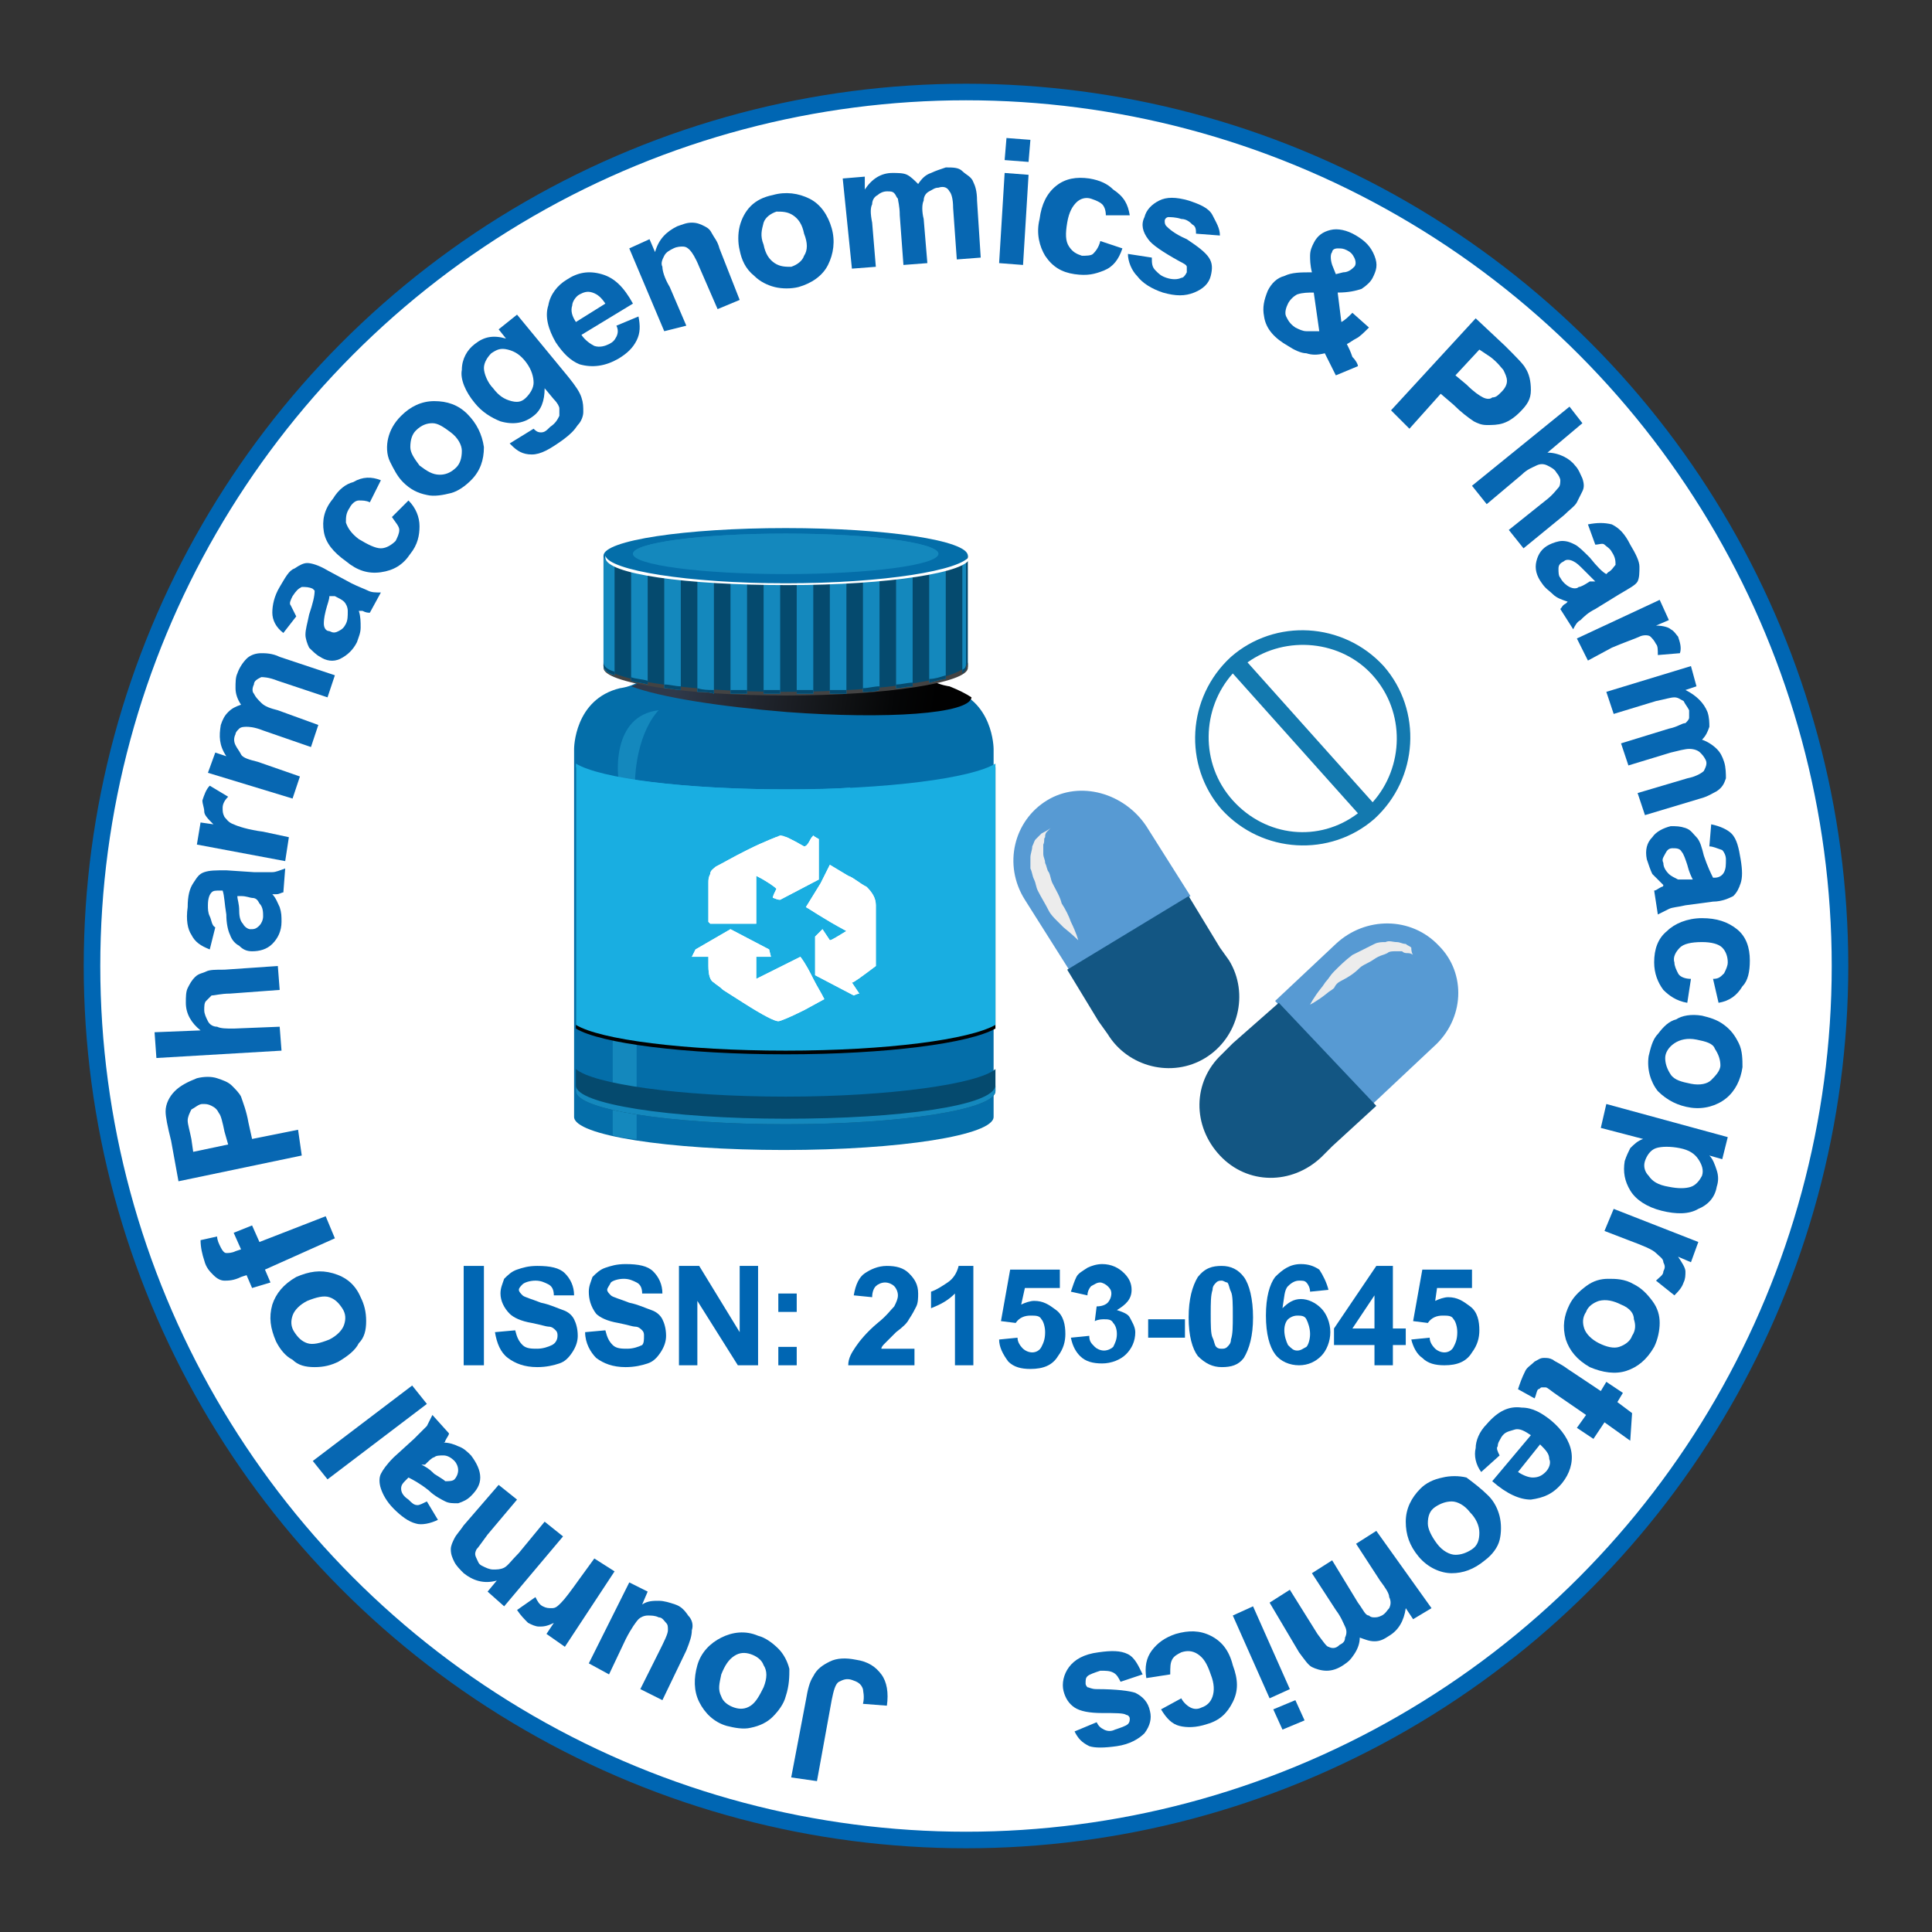 <?xml version="1.0" encoding="utf-8"?>
<!-- Generator: Adobe Illustrator 19.2.1, SVG Export Plug-In . SVG Version: 6.00 Build 0)  -->
<svg version="1.1" id="Layer_1" xmlns="http://www.w3.org/2000/svg" xmlns:xlink="http://www.w3.org/1999/xlink" x="0px" y="0px"
	 viewBox="0 0 105 105" style="enable-background:new 0 0 105 105;" xml:space="preserve">
<rect x="0" y="0" width="105" height="105" fill="#333333" stroke="none"/>
<style type="text/css">
	.st0{fill:#FFFFFF;stroke:#0066B3;stroke-width:0.9;stroke-miterlimit:10;}
	.st1{fill:none;}
	.st2{fill:#0066B3;}
	.st3{fill:#6DCFF6;}
	.st4{fill-rule:evenodd;clip-rule:evenodd;fill:#0066B3;}
	.st5{fill:#8ECCE2;}
	.st6{fill:#7FC0EA;}
	.st7{fill:#3B69B2;}
	.st8{fill:#F7FCFC;}
	.st9{fill:none;stroke:#0A72A1;stroke-width:0.2;stroke-miterlimit:10;}
	.st10{fill:#010101;}
	.st11{fill:#29BEC5;}
	.st12{fill:#39B54A;}
	.st13{fill:#F68C4A;}
	.st14{fill:#EE3024;}
	.st15{fill:#3363AE;}
	.st16{fill:#FFFFFF;}
	.st17{fill-rule:evenodd;clip-rule:evenodd;fill:#FFFFFF;}
	.st18{fill:none;stroke:#FFFFFF;stroke-width:0.544;stroke-miterlimit:10;}
	.st19{fill:#086E8C;}
	.st20{fill:#208FCE;}
	.st21{fill:none;stroke:#FFFFFF;stroke-width:0.389;stroke-miterlimit:10;}
	.st22{fill:#17757E;}
	.st23{clip-path:url(#SVGID_2_);}
	.st24{fill:#2D8EA4;}
	.st25{fill:#010101;stroke:#010101;stroke-width:0.878;stroke-miterlimit:10;}
	.st26{fill:#329392;}
	.st27{clip-path:url(#SVGID_4_);fill:#30B7AC;}
	.st28{clip-path:url(#SVGID_6_);fill:#31C5EF;}
	.st29{clip-path:url(#SVGID_8_);fill:#72CCF3;}
	.st30{fill:#010101;stroke:#FFFFFF;stroke-width:1.219;stroke-miterlimit:10;}
	.st31{fill:#31C5EF;stroke:#FFFFFF;stroke-width:0.389;stroke-miterlimit:10;}
	.st32{fill:#2D8EA4;stroke:#FFFFFF;stroke-width:0.389;stroke-miterlimit:10;}
	.st33{fill:#72CCF3;stroke:#FFFFFF;stroke-width:0.389;stroke-miterlimit:10;}
	.st34{fill:none;stroke:#329392;stroke-width:0.389;stroke-miterlimit:10;}
	.st35{fill:#72CCF3;}
	.st36{fill:#EAEAEA;}
	.st37{fill:#24BCBA;}
	.st38{fill:#31C5EF;}
	.st39{opacity:0.2;}
	.st40{fill:none;stroke:#B0B0B0;stroke-width:0.389;stroke-miterlimit:10;}
	.st41{fill:#010101;stroke:#B0B0B0;stroke-width:0.389;stroke-miterlimit:10;}
	.st42{fill:none;stroke:#010101;stroke-width:1.670800e-002;}
	.st43{fill:#797CBB;fill-opacity:0.733;}
	.st44{fill:#57499E;fill-opacity:0.733;}
	.st45{fill:#176AAE;}
	.st46{fill:#FFFAF8;}
	.st47{fill:#419AD5;}
	.st48{fill:url(#SVGID_9_);}
	.st49{fill:url(#SVGID_10_);}
	.st50{opacity:0.5;fill:#FDFEFF;}
	.st51{fill-rule:evenodd;clip-rule:evenodd;fill:#E5EEF7;}
	.st52{fill-rule:evenodd;clip-rule:evenodd;fill:#AECBE7;}
	.st53{fill-rule:evenodd;clip-rule:evenodd;fill:#E6EEF7;}
	.st54{fill-rule:evenodd;clip-rule:evenodd;fill:#CCDEEF;}
	.st55{fill-rule:evenodd;clip-rule:evenodd;fill:#E7EFF9;}
	.st56{fill-rule:evenodd;clip-rule:evenodd;fill:#C9DCEF;}
	.st57{fill:#0767B2;}
	.st58{fill:#1672B0;}
	.st59{fill:#2D98D5;}
	.st60{clip-path:url(#SVGID_12_);fill:#2D98D5;}
	.st61{clip-path:url(#SVGID_12_);fill:#FFFFFF;}
	.st62{fill:url(#SVGID_13_);}
	.st63{fill:url(#SVGID_14_);}
	.st64{fill:url(#SVGID_15_);}
	.st65{fill:url(#SVGID_16_);}
	.st66{fill:url(#SVGID_17_);}
	.st67{fill:url(#SVGID_18_);}
	.st68{fill:url(#SVGID_19_);}
	.st69{fill:url(#SVGID_20_);}
	.st70{fill:url(#SVGID_21_);}
	.st71{fill:url(#SVGID_22_);}
	.st72{fill:url(#SVGID_23_);}
	.st73{fill:#0C3B5E;}
	.st74{fill:#56A3D9;}
	.st75{fill:url(#SVGID_24_);}
	.st76{fill:url(#SVGID_25_);}
	.st77{fill:url(#SVGID_26_);}
	.st78{fill:url(#SVGID_27_);}
	.st79{fill:url(#SVGID_28_);}
	.st80{fill:url(#SVGID_29_);}
	.st81{fill:url(#SVGID_30_);}
	.st82{fill:url(#SVGID_31_);}
	.st83{fill:url(#SVGID_32_);}
	.st84{fill:url(#SVGID_33_);}
	.st85{fill:url(#SVGID_34_);}
	.st86{fill:url(#SVGID_35_);}
	.st87{fill:url(#SVGID_36_);}
	.st88{fill:url(#SVGID_37_);}
	.st89{fill:url(#SVGID_38_);}
	.st90{fill:url(#SVGID_39_);}
	.st91{fill:url(#SVGID_40_);}
	.st92{fill:url(#SVGID_41_);}
	.st93{fill:url(#SVGID_42_);}
	.st94{fill:url(#SVGID_43_);}
	.st95{fill:url(#SVGID_44_);}
	.st96{fill:url(#SVGID_45_);}
	.st97{fill:url(#SVGID_46_);}
	.st98{fill:url(#SVGID_47_);}
	.st99{fill:url(#SVGID_48_);}
	.st100{fill:url(#SVGID_49_);}
	.st101{fill:url(#SVGID_50_);}
	.st102{fill:url(#SVGID_51_);}
	.st103{fill:url(#SVGID_52_);}
	.st104{fill:url(#SVGID_53_);}
	.st105{fill:url(#SVGID_54_);}
	.st106{fill:url(#SVGID_55_);}
	.st107{fill:url(#SVGID_56_);}
	.st108{fill:url(#SVGID_57_);}
	.st109{fill:url(#SVGID_58_);}
	.st110{fill:url(#SVGID_59_);}
	.st111{fill:url(#SVGID_60_);}
	.st112{fill:url(#SVGID_61_);}
	.st113{fill:url(#SVGID_62_);}
	.st114{fill:url(#SVGID_63_);}
	.st115{fill:url(#SVGID_64_);}
	.st116{fill:url(#SVGID_65_);}
	.st117{fill:url(#SVGID_66_);}
	.st118{fill:url(#SVGID_67_);}
	.st119{fill:url(#SVGID_68_);}
	.st120{fill:url(#SVGID_69_);}
	.st121{fill:url(#SVGID_70_);}
	.st122{fill:url(#SVGID_71_);}
	.st123{fill:url(#SVGID_72_);}
	.st124{fill:url(#SVGID_73_);}
	.st125{fill:url(#SVGID_74_);}
	.st126{fill:url(#SVGID_75_);}
	.st127{fill:#4683C4;}
	.st128{fill:#54AFE2;}
	.st129{fill:#186D94;}
	.st130{fill:url(#SVGID_76_);}
	.st131{fill:url(#SVGID_77_);}
	.st132{fill:url(#SVGID_78_);}
	.st133{opacity:0.2;fill:#0066B3;}
	.st134{fill:#9178B6;}
	.st135{fill:#387AAB;}
	.st136{fill:#151213;}
	.st137{fill:#269FD7;}
	.st138{fill:none;stroke:#0066B3;stroke-width:0.426;stroke-miterlimit:10;}
	.st139{fill-rule:evenodd;clip-rule:evenodd;fill:#579AD3;}
	.st140{fill:#579AD3;}
	.st141{fill:#C0D0D8;}
	.st142{fill:#49A1DA;}
	.st143{fill:#3C74BA;}
	.st144{fill:#AADAF5;}
	.st145{fill:url(#SVGID_79_);}
	.st146{fill:url(#SVGID_80_);}
	.st147{fill:url(#SVGID_81_);}
	.st148{fill:url(#SVGID_82_);}
	.st149{fill:#BE2E27;}
	.st150{fill:url(#SVGID_83_);}
	.st151{fill:#8FD8F8;}
	.st152{fill:url(#SVGID_84_);}
	.st153{fill:url(#SVGID_85_);}
	.st154{fill:url(#SVGID_86_);}
	.st155{fill:url(#SVGID_87_);}
	.st156{fill:url(#SVGID_88_);}
	.st157{fill:url(#SVGID_89_);}
	.st158{fill:url(#SVGID_90_);}
	.st159{fill:#60ACD7;}
	.st160{fill:url(#SVGID_91_);}
	.st161{fill:url(#SVGID_92_);}
	.st162{fill:url(#SVGID_93_);}
	.st163{fill:url(#SVGID_94_);}
	.st164{fill:url(#SVGID_95_);}
	.st165{fill:url(#SVGID_96_);}
	.st166{fill:#D44857;}
	.st167{fill:url(#SVGID_97_);}
	.st168{fill:url(#SVGID_98_);}
	.st169{fill:url(#SVGID_99_);}
	.st170{fill:url(#SVGID_100_);}
	.st171{fill:url(#SVGID_101_);}
	.st172{fill:url(#SVGID_102_);}
	.st173{fill:url(#SVGID_103_);}
	.st174{fill:url(#SVGID_104_);}
	.st175{fill:url(#SVGID_105_);}
	.st176{fill:#D47C45;}
	.st177{fill:url(#SVGID_106_);}
	.st178{fill:#1578A1;}
	.st179{fill:url(#SVGID_107_);}
	.st180{fill:url(#SVGID_108_);}
	.st181{fill:url(#SVGID_109_);}
	.st182{fill:url(#SVGID_110_);}
	.st183{fill:url(#SVGID_111_);}
	.st184{fill:url(#SVGID_112_);}
	.st185{fill:url(#SVGID_113_);}
	.st186{fill:url(#SVGID_114_);}
	.st187{fill:url(#SVGID_115_);}
	.st188{fill:url(#SVGID_116_);}
	.st189{fill:url(#SVGID_117_);}
	.st190{fill:url(#SVGID_118_);}
	.st191{fill:url(#SVGID_119_);}
	.st192{fill:url(#SVGID_120_);}
	.st193{fill:url(#SVGID_121_);}
	.st194{fill:url(#SVGID_122_);}
	.st195{fill:url(#SVGID_123_);}
	.st196{fill:url(#SVGID_124_);}
	.st197{fill:#0A67B2;}
	.st198{fill:#ECECEC;}
	.st199{fill:#135683;}
	.st200{fill:#9ACEEF;}
	.st201{fill:#4185C6;}
	.st202{fill-rule:evenodd;clip-rule:evenodd;fill:#269FD7;}
	.st203{clip-path:url(#SVGID_126_);fill:#076792;}
	.st204{clip-path:url(#SVGID_126_);}
	.st205{clip-path:url(#SVGID_128_);fill:#231F20;}
	.st206{clip-path:url(#SVGID_126_);fill-rule:evenodd;clip-rule:evenodd;fill:#076792;}
	.st207{clip-path:url(#SVGID_130_);fill-rule:evenodd;clip-rule:evenodd;fill:#1782C3;}
	.st208{clip-path:url(#SVGID_130_);fill:#1782C3;}
	.st209{clip-path:url(#SVGID_126_);fill-rule:evenodd;clip-rule:evenodd;fill:#231F20;}
	.st210{fill-rule:evenodd;clip-rule:evenodd;fill:#44C8F5;}
	.st211{fill-rule:evenodd;clip-rule:evenodd;fill:#989898;}
	.st212{fill-rule:evenodd;clip-rule:evenodd;fill:#E7E7E7;}
	.st213{fill-rule:evenodd;clip-rule:evenodd;fill:#E3E3E3;}
	.st214{fill-rule:evenodd;clip-rule:evenodd;fill:#DADADA;}
	.st215{fill-rule:evenodd;clip-rule:evenodd;fill:#C1C1C1;}
	.st216{fill-rule:evenodd;clip-rule:evenodd;fill:#D7D7D7;}
	.st217{fill-rule:evenodd;clip-rule:evenodd;fill:#CDCDCD;}
	.st218{fill-rule:evenodd;clip-rule:evenodd;fill:#C4C4C4;}
	.st219{fill-rule:evenodd;clip-rule:evenodd;fill:#B3B3B3;}
	.st220{fill-rule:evenodd;clip-rule:evenodd;fill:#AAAAAA;}
	.st221{fill-rule:evenodd;clip-rule:evenodd;fill:#AFAFAF;}
	.st222{fill-rule:evenodd;clip-rule:evenodd;fill:#C6C6C6;}
	.st223{fill-rule:evenodd;clip-rule:evenodd;fill:#A9A9A9;}
	.st224{fill-rule:evenodd;clip-rule:evenodd;fill:#A1A1A1;}
	.st225{fill-rule:evenodd;clip-rule:evenodd;fill:#929292;}
	.st226{fill-rule:evenodd;clip-rule:evenodd;fill:#A5A5A5;}
	.st227{fill-rule:evenodd;clip-rule:evenodd;fill:#757575;}
	.st228{fill-rule:evenodd;clip-rule:evenodd;fill:#909090;}
	.st229{fill-rule:evenodd;clip-rule:evenodd;fill:#C7C7C7;}
	.st230{fill-rule:evenodd;clip-rule:evenodd;fill:#969696;}
	.st231{fill-rule:evenodd;clip-rule:evenodd;fill:#B0B0B0;}
	.st232{fill-rule:evenodd;clip-rule:evenodd;fill:#8F8F8F;}
	.st233{fill-rule:evenodd;clip-rule:evenodd;fill:#9F9F9F;}
	.st234{fill-rule:evenodd;clip-rule:evenodd;fill:#B2B2B2;}
	.st235{fill-rule:evenodd;clip-rule:evenodd;fill:#898989;}
	.st236{fill-rule:evenodd;clip-rule:evenodd;fill:#9A9A9A;}
	.st237{fill-rule:evenodd;clip-rule:evenodd;fill:#B6B6B6;}
	.st238{fill-rule:evenodd;clip-rule:evenodd;fill:#C3C3C3;}
	.st239{fill-rule:evenodd;clip-rule:evenodd;fill:#999999;}
	.st240{fill-rule:evenodd;clip-rule:evenodd;fill:#A3A3A3;}
	.st241{fill-rule:evenodd;clip-rule:evenodd;fill:#F8F8F8;}
	.st242{fill-rule:evenodd;clip-rule:evenodd;fill:#A4A4A4;}
	.st243{fill-rule:evenodd;clip-rule:evenodd;fill:#BDBDBD;}
	.st244{fill-rule:evenodd;clip-rule:evenodd;fill:#B7B7B7;}
	.st245{fill-rule:evenodd;clip-rule:evenodd;fill:#D8D8D8;}
	.st246{fill-rule:evenodd;clip-rule:evenodd;fill:#AEAEAE;}
	.st247{fill-rule:evenodd;clip-rule:evenodd;fill:#FFFFFF;stroke:#0066B3;stroke-width:0.951;stroke-miterlimit:10;}
	.st248{opacity:0.4;}
	.st249{fill:#0E78BE;}
	.st250{fill:#4F9BB5;}
	.st251{fill:#92D8F6;}
	.st252{fill:#F37878;}
	.st253{fill:#F3F3F3;}
	.st254{clip-path:url(#SVGID_132_);fill-rule:evenodd;clip-rule:evenodd;fill:#57C1DF;}
	.st255{clip-path:url(#SVGID_132_);fill-rule:evenodd;clip-rule:evenodd;fill:#0BA04A;}
	.st256{clip-path:url(#SVGID_132_);fill-rule:evenodd;clip-rule:evenodd;fill:#92C03E;}
	.st257{clip-path:url(#SVGID_132_);fill-rule:evenodd;clip-rule:evenodd;fill:#56C2DF;}
	.st258{clip-path:url(#SVGID_132_);fill-rule:evenodd;clip-rule:evenodd;fill:#155FA9;}
	.st259{clip-path:url(#SVGID_132_);fill-rule:evenodd;clip-rule:evenodd;fill:#57C1DE;}
	.st260{clip-path:url(#SVGID_132_);fill-rule:evenodd;clip-rule:evenodd;fill:#93C03E;}
	.st261{clip-path:url(#SVGID_132_);fill-rule:evenodd;clip-rule:evenodd;fill:#94BF3D;}
	.st262{clip-path:url(#SVGID_132_);fill-rule:evenodd;clip-rule:evenodd;fill:#6ABCCF;}
	.st263{clip-path:url(#SVGID_132_);fill-rule:evenodd;clip-rule:evenodd;fill:#94C03D;}
	.st264{clip-path:url(#SVGID_132_);fill-rule:evenodd;clip-rule:evenodd;fill:#56C1DD;}
	.st265{clip-path:url(#SVGID_132_);fill-rule:evenodd;clip-rule:evenodd;fill:#68BDCF;}
	.st266{clip-path:url(#SVGID_132_);fill-rule:evenodd;clip-rule:evenodd;fill:#F0F9F9;}
	.st267{clip-path:url(#SVGID_132_);fill-rule:evenodd;clip-rule:evenodd;fill:#F6F9E9;}
	.st268{clip-path:url(#SVGID_132_);fill-rule:evenodd;clip-rule:evenodd;fill:#225990;}
	.st269{clip-path:url(#SVGID_132_);fill-rule:evenodd;clip-rule:evenodd;fill:#1B5C9E;}
	.st270{clip-path:url(#SVGID_132_);fill-rule:evenodd;clip-rule:evenodd;fill:#119B4C;}
	.st271{clip-path:url(#SVGID_132_);fill-rule:evenodd;clip-rule:evenodd;fill:#175EA9;}
	.st272{clip-path:url(#SVGID_132_);fill-rule:evenodd;clip-rule:evenodd;fill:#5AC0DD;}
	.st273{clip-path:url(#SVGID_132_);fill-rule:evenodd;clip-rule:evenodd;fill:#55C3DF;}
	.st274{clip-path:url(#SVGID_132_);fill-rule:evenodd;clip-rule:evenodd;fill:#0EA14A;}
	.st275{clip-path:url(#SVGID_132_);fill-rule:evenodd;clip-rule:evenodd;fill:#56C2DB;}
	.st276{clip-path:url(#SVGID_132_);fill-rule:evenodd;clip-rule:evenodd;fill:#24588D;}
	.st277{clip-path:url(#SVGID_132_);fill-rule:evenodd;clip-rule:evenodd;fill:#7FD0E7;}
	.st278{clip-path:url(#SVGID_132_);fill-rule:evenodd;clip-rule:evenodd;fill:#1D9455;}
	.st279{clip-path:url(#SVGID_132_);fill-rule:evenodd;clip-rule:evenodd;fill:#1F9256;}
	.st280{clip-path:url(#SVGID_132_);fill-rule:evenodd;clip-rule:evenodd;fill:#75B9C6;}
	.st281{clip-path:url(#SVGID_132_);fill-rule:evenodd;clip-rule:evenodd;fill:#E4F4F8;}
	.st282{clip-path:url(#SVGID_132_);fill-rule:evenodd;clip-rule:evenodd;fill:#81D0E6;}
	.st283{clip-path:url(#SVGID_132_);fill-rule:evenodd;clip-rule:evenodd;fill:#AECC6B;}
	.st284{clip-path:url(#SVGID_132_);fill-rule:evenodd;clip-rule:evenodd;fill:#229255;}
	.st285{clip-path:url(#SVGID_132_);fill-rule:evenodd;clip-rule:evenodd;fill:#4F85BD;}
	.st286{clip-path:url(#SVGID_132_);fill-rule:evenodd;clip-rule:evenodd;fill:#265A8E;}
	.st287{clip-path:url(#SVGID_132_);fill-rule:evenodd;clip-rule:evenodd;fill:#4F85BC;}
	.st288{clip-path:url(#SVGID_132_);fill-rule:evenodd;clip-rule:evenodd;fill:#5BC1DE;}
	.st289{clip-path:url(#SVGID_132_);fill-rule:evenodd;clip-rule:evenodd;fill:#0D9F49;}
	.st290{clip-path:url(#SVGID_132_);fill-rule:evenodd;clip-rule:evenodd;fill:#1D9653;}
	.st291{clip-path:url(#SVGID_132_);fill-rule:evenodd;clip-rule:evenodd;fill:#D7EFF4;}
	.st292{clip-path:url(#SVGID_132_);fill-rule:evenodd;clip-rule:evenodd;fill:#F0F5D6;}
	.st293{clip-path:url(#SVGID_132_);fill-rule:evenodd;clip-rule:evenodd;fill:#165FA8;}
	.st294{clip-path:url(#SVGID_132_);fill-rule:evenodd;clip-rule:evenodd;fill:#96BE3E;}
	.st295{clip-path:url(#SVGID_132_);fill-rule:evenodd;clip-rule:evenodd;fill:#1B5B9F;}
	.st296{clip-path:url(#SVGID_132_);fill-rule:evenodd;clip-rule:evenodd;fill:#129D4D;}
	.st297{clip-path:url(#SVGID_132_);fill-rule:evenodd;clip-rule:evenodd;fill:#61BFD7;}
	.st298{clip-path:url(#SVGID_132_);fill-rule:evenodd;clip-rule:evenodd;fill:#30577A;}
	.st299{clip-path:url(#SVGID_132_);fill-rule:evenodd;clip-rule:evenodd;fill:#A0B65A;}
	.st300{clip-path:url(#SVGID_132_);fill-rule:evenodd;clip-rule:evenodd;fill:#2C8E5C;}
	.st301{clip-path:url(#SVGID_132_);fill-rule:evenodd;clip-rule:evenodd;fill:#74B9C4;}
	.st302{clip-path:url(#SVGID_132_);fill-rule:evenodd;clip-rule:evenodd;fill:#11A04A;}
	.st303{clip-path:url(#SVGID_132_);fill-rule:evenodd;clip-rule:evenodd;fill:#429E6E;}
	.st304{clip-path:url(#SVGID_132_);fill-rule:evenodd;clip-rule:evenodd;fill:#345879;}
	.st305{clip-path:url(#SVGID_132_);fill-rule:evenodd;clip-rule:evenodd;fill:#DCF1F7;}
	.st306{clip-path:url(#SVGID_132_);fill-rule:evenodd;clip-rule:evenodd;fill:#F1F6DB;}
	.st307{clip-path:url(#SVGID_132_);fill-rule:evenodd;clip-rule:evenodd;fill:#C6E9F4;}
	.st308{clip-path:url(#SVGID_132_);fill-rule:evenodd;clip-rule:evenodd;fill:#51A97B;}
	.st309{clip-path:url(#SVGID_132_);fill-rule:evenodd;clip-rule:evenodd;fill:#DDEFDF;}
	.st310{clip-path:url(#SVGID_132_);fill-rule:evenodd;clip-rule:evenodd;fill:#ADCE63;}
	.st311{clip-path:url(#SVGID_132_);fill-rule:evenodd;clip-rule:evenodd;fill:#9CBB4A;}
	.st312{clip-path:url(#SVGID_132_);fill-rule:evenodd;clip-rule:evenodd;fill:#DEF0E2;}
	.st313{clip-path:url(#SVGID_132_);fill-rule:evenodd;clip-rule:evenodd;fill:#209756;}
	.st314{clip-path:url(#SVGID_132_);fill-rule:evenodd;clip-rule:evenodd;fill:#68BECD;}
	.st315{clip-path:url(#SVGID_132_);fill-rule:evenodd;clip-rule:evenodd;fill:#DAF0F5;}
	.st316{clip-path:url(#SVGID_132_);fill-rule:evenodd;clip-rule:evenodd;fill:#A1B565;}
	.st317{clip-path:url(#SVGID_132_);fill-rule:evenodd;clip-rule:evenodd;fill:#D5EBDA;}
	.st318{clip-path:url(#SVGID_132_);fill-rule:evenodd;clip-rule:evenodd;fill:#A2B36F;}
	.st319{clip-path:url(#SVGID_132_);fill-rule:evenodd;clip-rule:evenodd;fill:#ADDCF2;}
	.st320{clip-path:url(#SVGID_132_);fill-rule:evenodd;clip-rule:evenodd;fill:#378C64;}
	.st321{clip-path:url(#SVGID_132_);fill-rule:evenodd;clip-rule:evenodd;fill:#4E728B;}
	.st322{clip-path:url(#SVGID_132_);fill-rule:evenodd;clip-rule:evenodd;fill:#5185BB;}
	.st323{clip-path:url(#SVGID_132_);fill-rule:evenodd;clip-rule:evenodd;fill:#A0C5D9;}
	.st324{clip-path:url(#SVGID_132_);fill-rule:evenodd;clip-rule:evenodd;fill:#405F75;}
	.st325{clip-path:url(#SVGID_132_);fill-rule:evenodd;clip-rule:evenodd;fill:#3D6380;}
	.st326{clip-path:url(#SVGID_132_);fill-rule:evenodd;clip-rule:evenodd;fill:#BEE1CA;}
	.st327{clip-path:url(#SVGID_132_);fill-rule:evenodd;clip-rule:evenodd;fill:#FDFEFF;}
	.st328{clip-path:url(#SVGID_132_);fill-rule:evenodd;clip-rule:evenodd;fill:#FFFFFF;}
	.st329{clip-path:url(#SVGID_132_);fill-rule:evenodd;clip-rule:evenodd;fill:#F7FCFC;}
	.st330{clip-path:url(#SVGID_132_);fill-rule:evenodd;clip-rule:evenodd;fill:#FAFDFC;}
	.st331{clip-path:url(#SVGID_132_);fill-rule:evenodd;clip-rule:evenodd;fill:#F6FAF9;}
	.st332{clip-path:url(#SVGID_132_);fill-rule:evenodd;clip-rule:evenodd;fill:#FBFCF7;}
	.st333{clip-path:url(#SVGID_132_);fill-rule:evenodd;clip-rule:evenodd;fill:#FAFCF8;}
	.st334{clip-path:url(#SVGID_132_);fill-rule:evenodd;clip-rule:evenodd;fill:#FCFCF7;}
	.st335{clip-path:url(#SVGID_132_);fill-rule:evenodd;clip-rule:evenodd;fill:#FCFCF8;}
	.st336{clip-path:url(#SVGID_132_);fill-rule:evenodd;clip-rule:evenodd;fill:#FCFDFA;}
	.st337{clip-path:url(#SVGID_132_);fill-rule:evenodd;clip-rule:evenodd;fill:#FAFDFA;}
	.st338{clip-path:url(#SVGID_132_);fill-rule:evenodd;clip-rule:evenodd;fill:#F7FAF9;}
	.st339{clip-path:url(#SVGID_132_);fill-rule:evenodd;clip-rule:evenodd;fill:#F6F8F6;}
	.st340{clip-path:url(#SVGID_132_);fill-rule:evenodd;clip-rule:evenodd;fill:#F6FBFA;}
	.st341{clip-path:url(#SVGID_132_);fill-rule:evenodd;clip-rule:evenodd;fill:#F9FCFC;}
	.st342{clip-path:url(#SVGID_132_);fill-rule:evenodd;clip-rule:evenodd;fill:#F9FBFB;}
	.st343{clip-path:url(#SVGID_132_);fill-rule:evenodd;clip-rule:evenodd;fill:#F7FAFB;}
	.st344{clip-path:url(#SVGID_132_);fill-rule:evenodd;clip-rule:evenodd;fill:#F8FCF9;}
	.st345{clip-path:url(#SVGID_132_);fill-rule:evenodd;clip-rule:evenodd;fill:#4C83B8;}
	.st346{clip-path:url(#SVGID_132_);fill-rule:evenodd;clip-rule:evenodd;fill:#4E84B9;}
	.st347{clip-path:url(#SVGID_132_);fill-rule:evenodd;clip-rule:evenodd;fill:#DAEEE1;}
	.st348{clip-path:url(#SVGID_132_);fill-rule:evenodd;clip-rule:evenodd;fill:#E1F1E6;}
	.st349{clip-path:url(#SVGID_132_);fill-rule:evenodd;clip-rule:evenodd;fill:#E3F2EA;}
	.st350{clip-path:url(#SVGID_132_);fill-rule:evenodd;clip-rule:evenodd;fill:#DFF0E4;}
	.st351{clip-path:url(#SVGID_132_);fill-rule:evenodd;clip-rule:evenodd;fill:#D5ECDC;}
	.st352{clip-path:url(#SVGID_132_);fill-rule:evenodd;clip-rule:evenodd;fill:#D9EEE3;}
	.st353{clip-path:url(#SVGID_132_);fill-rule:evenodd;clip-rule:evenodd;fill:#DDF0E6;}
	.st354{clip-path:url(#SVGID_132_);fill-rule:evenodd;clip-rule:evenodd;fill:#E3F3F5;}
	.st355{clip-path:url(#SVGID_132_);fill-rule:evenodd;clip-rule:evenodd;fill:#E2F3F6;}
	.st356{clip-path:url(#SVGID_132_);fill-rule:evenodd;clip-rule:evenodd;fill:#E5F4F8;}
	.st357{clip-path:url(#SVGID_132_);fill-rule:evenodd;clip-rule:evenodd;fill:#D9EFF5;}
	.st358{clip-path:url(#SVGID_132_);fill-rule:evenodd;clip-rule:evenodd;fill:#E0F3F9;}
	.st359{clip-path:url(#SVGID_132_);fill-rule:evenodd;clip-rule:evenodd;fill:#D6EEF3;}
	.st360{clip-path:url(#SVGID_132_);fill-rule:evenodd;clip-rule:evenodd;fill:#DEF1F4;}
	.st361{clip-path:url(#SVGID_132_);fill-rule:evenodd;clip-rule:evenodd;fill:#E7F4F5;}
	.st362{clip-path:url(#SVGID_132_);fill-rule:evenodd;clip-rule:evenodd;fill:#DEF2F9;}
	.st363{clip-path:url(#SVGID_132_);fill-rule:evenodd;clip-rule:evenodd;fill:#E2F4FC;}
	.st364{clip-path:url(#SVGID_132_);fill-rule:evenodd;clip-rule:evenodd;fill:#E2F3F7;}
	.st365{clip-path:url(#SVGID_132_);fill-rule:evenodd;clip-rule:evenodd;fill:#E6F5F8;}
	.st366{clip-path:url(#SVGID_132_);fill-rule:evenodd;clip-rule:evenodd;fill:#E8F6FB;}
	.st367{clip-path:url(#SVGID_132_);fill-rule:evenodd;clip-rule:evenodd;fill:#E2F3F4;}
	.st368{clip-path:url(#SVGID_132_);fill-rule:evenodd;clip-rule:evenodd;fill:#DCF1F6;}
	.st369{clip-path:url(#SVGID_132_);fill-rule:evenodd;clip-rule:evenodd;fill:#E4F4F9;}
	.st370{clip-path:url(#SVGID_132_);fill-rule:evenodd;clip-rule:evenodd;fill:#E4F4F4;}
	.st371{clip-path:url(#SVGID_132_);fill-rule:evenodd;clip-rule:evenodd;fill:#DFF2F6;}
	.st372{clip-path:url(#SVGID_132_);fill-rule:evenodd;clip-rule:evenodd;fill:#F5FBF8;}
	.st373{clip-path:url(#SVGID_132_);fill-rule:evenodd;clip-rule:evenodd;fill:#F5FBFB;}
	.st374{clip-path:url(#SVGID_132_);fill-rule:evenodd;clip-rule:evenodd;fill:#FCFDF8;}
	.st375{clip-path:url(#SVGID_132_);fill-rule:evenodd;clip-rule:evenodd;fill:#FCFDFB;}
	.st376{clip-path:url(#SVGID_132_);fill-rule:evenodd;clip-rule:evenodd;fill:#FBFEFF;}
	.st377{clip-path:url(#SVGID_132_);fill-rule:evenodd;clip-rule:evenodd;fill:#F1F9F9;}
	.st378{clip-path:url(#SVGID_132_);fill-rule:evenodd;clip-rule:evenodd;fill:#D6EEF4;}
	.st379{clip-path:url(#SVGID_132_);fill-rule:evenodd;clip-rule:evenodd;fill:#E9F1CD;}
	.st380{clip-path:url(#SVGID_132_);fill-rule:evenodd;clip-rule:evenodd;fill:#F8FCFA;}
	.st381{clip-path:url(#SVGID_132_);fill-rule:evenodd;clip-rule:evenodd;fill:#E3EDB3;}
	.st382{clip-path:url(#SVGID_132_);fill-rule:evenodd;clip-rule:evenodd;fill:#F1F9FA;}
	.st383{clip-path:url(#SVGID_132_);fill-rule:evenodd;clip-rule:evenodd;fill:#A1D0EB;}
	.st384{clip-path:url(#SVGID_132_);fill-rule:evenodd;clip-rule:evenodd;fill:#B9E0F3;}
	.st385{clip-path:url(#SVGID_132_);fill-rule:evenodd;clip-rule:evenodd;fill:#BDE2F6;}
	.st386{clip-path:url(#SVGID_132_);fill-rule:evenodd;clip-rule:evenodd;fill:#B5DFF0;}
	.st387{clip-path:url(#SVGID_132_);fill-rule:evenodd;clip-rule:evenodd;fill:#BEE6F4;}
	.st388{clip-path:url(#SVGID_132_);fill-rule:evenodd;clip-rule:evenodd;fill:#B8E4F3;}
	.st389{clip-path:url(#SVGID_132_);fill-rule:evenodd;clip-rule:evenodd;fill:#B8E4F4;}
	.st390{clip-path:url(#SVGID_132_);fill-rule:evenodd;clip-rule:evenodd;fill:#C3E8F6;}
	.st391{clip-path:url(#SVGID_132_);fill-rule:evenodd;clip-rule:evenodd;fill:#BAE2F4;}
	.st392{clip-path:url(#SVGID_132_);fill-rule:evenodd;clip-rule:evenodd;fill:#8CCDA7;}
	.st393{clip-path:url(#SVGID_132_);fill-rule:evenodd;clip-rule:evenodd;fill:#94D1AF;}
	.st394{clip-path:url(#SVGID_132_);fill-rule:evenodd;clip-rule:evenodd;fill:#9FD4AF;}
	.st395{clip-path:url(#SVGID_132_);fill-rule:evenodd;clip-rule:evenodd;fill:#B3DDC5;}
	.st396{clip-path:url(#SVGID_132_);fill-rule:evenodd;clip-rule:evenodd;fill:#B7DFC9;}
	.st397{clip-path:url(#SVGID_132_);fill-rule:evenodd;clip-rule:evenodd;fill:#B8DEC1;}
	.st398{clip-path:url(#SVGID_132_);fill-rule:evenodd;clip-rule:evenodd;fill:#B4DDC5;}
	.st399{clip-path:url(#SVGID_132_);fill-rule:evenodd;clip-rule:evenodd;fill:#B7DFC8;}
	.st400{clip-path:url(#SVGID_132_);fill-rule:evenodd;clip-rule:evenodd;fill:#B8E0CB;}
	.st401{clip-path:url(#SVGID_132_);fill-rule:evenodd;clip-rule:evenodd;fill:#D7EFF5;}
	.st402{clip-path:url(#SVGID_132_);fill-rule:evenodd;clip-rule:evenodd;fill:#F0F8F2;}
	.st403{clip-path:url(#SVGID_132_);fill-rule:evenodd;clip-rule:evenodd;fill:#B1DBBA;}
	.st404{clip-path:url(#SVGID_132_);fill-rule:evenodd;clip-rule:evenodd;fill:#CFE8D3;}
	.st405{clip-path:url(#SVGID_132_);fill-rule:evenodd;clip-rule:evenodd;fill:#ADDABC;}
	.st406{clip-path:url(#SVGID_132_);fill-rule:evenodd;clip-rule:evenodd;fill:#185FA9;}
	.st407{clip-path:url(#SVGID_132_);fill-rule:evenodd;clip-rule:evenodd;fill:#335C83;}
	.st408{clip-path:url(#SVGID_132_);fill-rule:evenodd;clip-rule:evenodd;fill:#2D5A84;}
	.st409{clip-path:url(#SVGID_132_);fill-rule:evenodd;clip-rule:evenodd;fill:#2F5783;}
	.st410{clip-path:url(#SVGID_132_);fill-rule:evenodd;clip-rule:evenodd;fill:#325884;}
	.st411{clip-path:url(#SVGID_132_);fill-rule:evenodd;clip-rule:evenodd;fill:#2F5982;}
	.st412{clip-path:url(#SVGID_132_);fill-rule:evenodd;clip-rule:evenodd;fill:#375F84;}
	.st413{clip-path:url(#SVGID_132_);fill-rule:evenodd;clip-rule:evenodd;fill:#315A83;}
	.st414{clip-path:url(#SVGID_132_);fill-rule:evenodd;clip-rule:evenodd;fill:#325D83;}
	.st415{clip-path:url(#SVGID_132_);fill-rule:evenodd;clip-rule:evenodd;fill:#58C1DD;}
	.st416{clip-path:url(#SVGID_132_);fill-rule:evenodd;clip-rule:evenodd;fill:#7ABAC4;}
	.st417{clip-path:url(#SVGID_132_);fill-rule:evenodd;clip-rule:evenodd;fill:#7FB8C1;}
	.st418{clip-path:url(#SVGID_132_);fill-rule:evenodd;clip-rule:evenodd;fill:#7CBAC5;}
	.st419{clip-path:url(#SVGID_132_);fill-rule:evenodd;clip-rule:evenodd;fill:#79B9C0;}
	.st420{clip-path:url(#SVGID_132_);fill-rule:evenodd;clip-rule:evenodd;fill:#77BBC4;}
	.st421{clip-path:url(#SVGID_132_);fill-rule:evenodd;clip-rule:evenodd;fill:#84B9C5;}
	.st422{clip-path:url(#SVGID_132_);fill-rule:evenodd;clip-rule:evenodd;fill:#7DBAC4;}
	.st423{clip-path:url(#SVGID_132_);fill-rule:evenodd;clip-rule:evenodd;fill:#78BCC3;}
	.st424{clip-path:url(#SVGID_132_);fill-rule:evenodd;clip-rule:evenodd;fill:#95C03D;}
	.st425{clip-path:url(#SVGID_132_);fill-rule:evenodd;clip-rule:evenodd;fill:#A5BB64;}
	.st426{clip-path:url(#SVGID_132_);fill-rule:evenodd;clip-rule:evenodd;fill:#A3BC5F;}
	.st427{clip-path:url(#SVGID_132_);fill-rule:evenodd;clip-rule:evenodd;fill:#B2C280;}
	.st428{clip-path:url(#SVGID_132_);fill-rule:evenodd;clip-rule:evenodd;fill:#B8CC87;}
	.st429{clip-path:url(#SVGID_132_);fill-rule:evenodd;clip-rule:evenodd;fill:#9BB35A;}
	.st430{clip-path:url(#SVGID_132_);fill-rule:evenodd;clip-rule:evenodd;fill:#ABBD6E;}
	.st431{clip-path:url(#SVGID_132_);fill-rule:evenodd;clip-rule:evenodd;fill:#A6BA65;}
	.st432{clip-path:url(#SVGID_132_);fill-rule:evenodd;clip-rule:evenodd;fill:#A2BB68;}
	.st433{clip-path:url(#SVGID_132_);fill-rule:evenodd;clip-rule:evenodd;fill:#B7D276;}
	.st434{clip-path:url(#SVGID_132_);fill-rule:evenodd;clip-rule:evenodd;fill:#97C03D;}
	.st435{clip-path:url(#SVGID_132_);fill-rule:evenodd;clip-rule:evenodd;fill:#63BED7;}
	.st436{clip-path:url(#SVGID_132_);fill-rule:evenodd;clip-rule:evenodd;fill:#199750;}
	.st437{clip-path:url(#SVGID_132_);fill-rule:evenodd;clip-rule:evenodd;fill:#179A50;}
	.st438{clip-path:url(#SVGID_132_);fill-rule:evenodd;clip-rule:evenodd;fill:#1C5FA4;}
	.st439{clip-path:url(#SVGID_132_);fill-rule:evenodd;clip-rule:evenodd;fill:#149E4E;}
	.st440{fill-rule:evenodd;clip-rule:evenodd;fill:#1370B8;}
	.st441{fill:#046EA9;}
	.st442{fill:#1488BD;}
	.st443{fill:#054A6E;}
	.st444{fill:url(#SVGID_133_);}
	.st445{fill:#19AEE1;}
	.st446{fill:#434343;}
	.st447{clip-path:url(#SVGID_135_);fill:#FFFFFF;}
	.st448{fill:#1379AF;}
	.st449{fill:#1370B8;}
	.st450{fill:#E6E7E8;}
	.st451{fill:#6CC9CB;}
	.st452{fill:#FEF8FB;}
	.st453{fill:#F4AA1C;}
	.st454{fill:#E6E6E5;}
	.st455{fill:#FCEE23;}
	.st456{fill:#3E91CE;}
	.st457{fill:url(#SVGID_136_);}
	.st458{fill:#3784B0;}
	.st459{opacity:0.7;}
	.st460{clip-path:url(#SVGID_138_);}
	.st461{fill:none;stroke:#FFFFFF;stroke-width:0.854;stroke-linecap:round;stroke-linejoin:round;stroke-miterlimit:10;}
	.st462{fill:none;stroke:#FFFFFF;stroke-width:2.135;stroke-linecap:round;stroke-linejoin:round;stroke-miterlimit:10;}
	.st463{clip-path:url(#SVGID_142_);fill:#FFFFFF;}
	.st464{clip-path:url(#SVGID_144_);fill:#FFFFFF;}
	.st465{fill:#231F20;}
	.st466{fill:#8FA5D1;}
	.st467{fill:#93A8D3;}
	.st468{fill:#98ADD6;}
	.st469{fill:#9FAFD7;}
	.st470{fill:#A4B3D8;}
	.st471{fill:#A9B7DA;}
	.st472{fill:#ACBCDD;}
	.st473{fill:#B1BFDE;}
	.st474{fill:#B8C4E0;}
	.st475{fill:#BDC8E2;}
	.st476{fill:#C4CEE8;}
	.st477{fill:#C9D4EA;}
	.st478{fill:#D0D7EB;}
	.st479{fill:#D5DAEB;}
	.st480{fill:#DBE1F0;}
	.st481{fill:#E0E6F2;}
	.st482{fill:#E9EDF7;}
	.st483{fill:#F1F2F8;}
	.st484{fill:#F7F9FD;}
	.st485{fill:#0163AA;}
	.st486{fill:#1167AC;}
	.st487{fill:#2C6CAF;}
	.st488{fill:#3B72B2;}
	.st489{fill:#4478B6;}
	.st490{fill:#537EBA;}
	.st491{fill:#6083BD;}
	.st492{fill:#6889C1;}
	.st493{fill:#728FC4;}
	.st494{fill:#7D97C9;}
	.st495{fill:#89A0CD;}
	.st496{fill:#90A7D1;}
	.st497{fill:#197EBA;}
	.st498{fill:#0B5E83;}
	.st499{fill:#2683C6;}
	.st500{fill:#77C7EF;}
	.st501{fill:none;stroke:#0066B3;stroke-width:0.9;stroke-miterlimit:10;}
	.st502{fill:#78BAE7;stroke:#0D1420;stroke-width:8.998100e-002;}
	.st503{fill:none;stroke:#0D1420;stroke-width:8.998100e-002;}
	.st504{fill:#FFFCE6;stroke:#221E19;stroke-width:8.998100e-002;}
	.st505{fill:#242526;}
	.st506{fill:#D4EDF8;}
	.st507{fill:#1C71B7;}
	.st508{fill:#C12126;}
	.st509{fill:#6EB1A8;}
	.st510{fill:#5F9943;}
	.st511{fill:none;stroke:#0066B3;stroke-width:0.815;stroke-miterlimit:10;}
	.st512{fill:url(#SVGID_145_);}
	.st513{fill:url(#SVGID_146_);}
	.st514{fill:url(#SVGID_147_);}
	.st515{fill:url(#SVGID_148_);}
	.st516{fill:url(#SVGID_149_);}
	.st517{fill:url(#SVGID_150_);}
	.st518{fill:url(#SVGID_151_);}
	.st519{fill:url(#SVGID_152_);}
	.st520{fill:url(#SVGID_153_);}
	.st521{fill:url(#SVGID_154_);}
	.st522{fill-rule:evenodd;clip-rule:evenodd;fill:#231F20;}
	.st523{fill-rule:evenodd;clip-rule:evenodd;fill:url(#SVGID_155_);}
	.st524{fill-rule:evenodd;clip-rule:evenodd;fill:url(#SVGID_156_);}
	.st525{fill-rule:evenodd;clip-rule:evenodd;fill:url(#SVGID_157_);}
	.st526{fill-rule:evenodd;clip-rule:evenodd;fill:url(#SVGID_158_);}
	.st527{fill-rule:evenodd;clip-rule:evenodd;fill:url(#SVGID_159_);}
	.st528{fill-rule:evenodd;clip-rule:evenodd;fill:url(#SVGID_160_);}
	.st529{fill-rule:evenodd;clip-rule:evenodd;fill:url(#SVGID_161_);}
	.st530{fill-rule:evenodd;clip-rule:evenodd;fill:url(#SVGID_162_);}
	.st531{fill-rule:evenodd;clip-rule:evenodd;fill:url(#SVGID_163_);}
	.st532{fill-rule:evenodd;clip-rule:evenodd;fill:url(#SVGID_164_);}
	.st533{fill:#064D73;}
	.st534{fill:#0B537B;}
	.st535{fill:#767677;}
	.st536{opacity:0.5;fill:#2BACE2;}
	.st537{fill:#1068AA;}
	.st538{opacity:0.1;fill:#FFFFFF;}
	.st539{fill:#A7DAE9;}
	.st540{fill:#04578A;}
	.st541{fill:url(#SVGID_165_);}
	.st542{fill:url(#SVGID_166_);}
	.st543{fill:#EEF3FA;}
	.st544{fill-rule:evenodd;clip-rule:evenodd;fill:#A1C4E7;}
	.st545{fill-rule:evenodd;clip-rule:evenodd;fill:#010101;}
	.st546{fill-rule:evenodd;clip-rule:evenodd;fill:#D1E7F8;}
	.st547{fill-rule:evenodd;clip-rule:evenodd;fill:#7397C0;}
	.st548{fill-rule:evenodd;clip-rule:evenodd;fill:#385372;}
	.st549{fill:url(#SVGID_167_);}
	.st550{fill:url(#SVGID_168_);}
	.st551{fill:url(#SVGID_169_);}
	.st552{fill:url(#SVGID_170_);}
	.st553{fill:#D1E7F8;}
	.st554{fill:url(#SVGID_171_);}
	.st555{fill:url(#SVGID_172_);}
	.st556{fill-rule:evenodd;clip-rule:evenodd;fill:#F4F6FA;}
	.st557{fill:#7397C0;}
	.st558{fill:#136EA0;}
	.st559{fill:url(#SVGID_173_);}
	.st560{fill:#083553;}
	.st561{fill:url(#SVGID_174_);}
	.st562{fill:url(#SVGID_175_);}
	.st563{fill:url(#SVGID_176_);}
	.st564{fill:url(#SVGID_177_);}
	.st565{fill:url(#SVGID_178_);}
	.st566{fill:url(#SVGID_179_);}
	.st567{fill:url(#SVGID_180_);}
	.st568{fill:url(#SVGID_181_);}
	.st569{fill:url(#SVGID_182_);}
	.st570{fill:#8EBCD3;}
	.st571{fill:url(#SVGID_183_);}
	.st572{fill:#80A2B5;}
	.st573{fill:#F6F9FD;}
	.st574{fill:url(#SVGID_184_);}
	.st575{fill:url(#SVGID_185_);}
	.st576{fill:url(#SVGID_186_);}
	.st577{fill:url(#SVGID_187_);}
	.st578{fill:url(#SVGID_188_);}
	.st579{fill:url(#SVGID_189_);}
	.st580{fill:url(#SVGID_190_);}
	.st581{fill:url(#SVGID_191_);}
	.st582{fill:url(#SVGID_192_);}
	.st583{fill:url(#SVGID_193_);}
	.st584{fill:url(#SVGID_194_);}
	.st585{fill:url(#SVGID_195_);}
	.st586{fill:url(#SVGID_196_);}
	.st587{fill:url(#SVGID_197_);}
	.st588{fill:url(#SVGID_198_);}
	.st589{fill:url(#SVGID_199_);}
	.st590{fill:url(#SVGID_200_);}
	.st591{fill:url(#SVGID_201_);}
	.st592{fill:url(#SVGID_202_);}
	.st593{fill:url(#SVGID_203_);}
	.st594{fill:url(#SVGID_204_);}
	.st595{fill:url(#SVGID_205_);}
	.st596{fill:url(#SVGID_206_);}
	.st597{fill:url(#SVGID_207_);}
	.st598{fill:url(#SVGID_208_);}
	.st599{fill:url(#SVGID_209_);}
	.st600{fill:url(#SVGID_210_);}
	.st601{fill:#4882AB;}
	.st602{fill:#5999BC;}
	.st603{fill:#9ED0F0;}
	.st604{fill:#F9FCFA;}
	.st605{fill-rule:evenodd;clip-rule:evenodd;fill:#2DADC0;}
	.st606{fill-rule:evenodd;clip-rule:evenodd;fill:#31ADC0;}
	.st607{fill-rule:evenodd;clip-rule:evenodd;fill:#30ADC1;}
	.st608{fill-rule:evenodd;clip-rule:evenodd;fill:#32ADC1;}
	.st609{fill-rule:evenodd;clip-rule:evenodd;fill:#30AEBD;}
	.st610{fill-rule:evenodd;clip-rule:evenodd;fill:#2CADBC;}
	.st611{fill-rule:evenodd;clip-rule:evenodd;fill:#36ACBD;}
	.st612{fill-rule:evenodd;clip-rule:evenodd;fill:#2FACC1;}
	.st613{fill:#ED1C24;}
	.st614{fill-rule:evenodd;clip-rule:evenodd;fill:#1978B3;}
	.st615{fill-rule:evenodd;clip-rule:evenodd;fill:#F6B762;}
	.st616{fill-rule:evenodd;clip-rule:evenodd;fill:#F6B359;}
	.st617{fill-rule:evenodd;clip-rule:evenodd;fill:#F7B55F;}
	.st618{fill-rule:evenodd;clip-rule:evenodd;fill:#F3FAF9;}
	.st619{fill-rule:evenodd;clip-rule:evenodd;fill:#EFF8F7;}
</style>
<circle class="st0" cx="52.5" cy="52.5" r="47.5"/>
<g>
	<ellipse class="st1" cx="52.5" cy="52.5" rx="37.4" ry="38.3"/>
	<path class="st57" d="M44.4,96.8L43,96.6l0.8-4.2c0.1-0.6,0.2-1,0.4-1.3c0.2-0.4,0.5-0.6,0.9-0.8c0.4-0.2,0.9-0.2,1.4-0.1
		c0.7,0.1,1.1,0.4,1.4,0.8c0.3,0.4,0.4,1,0.3,1.7l-1.3-0.1c0.1-0.4,0-0.7,0-0.8c-0.1-0.3-0.3-0.4-0.6-0.5c-0.3-0.1-0.5,0-0.7,0.1
		c-0.2,0.1-0.3,0.5-0.4,1L44.4,96.8z"/>
	<path class="st57" d="M42.7,92.2c-0.1,0.4-0.4,0.8-0.7,1.1c-0.3,0.3-0.7,0.5-1.2,0.6c-0.4,0.1-0.9,0-1.3-0.1
		c-0.7-0.2-1.2-0.7-1.5-1.3c-0.3-0.6-0.3-1.3-0.1-2c0.2-0.7,0.7-1.2,1.3-1.5c0.6-0.3,1.3-0.4,2-0.1c0.4,0.1,0.8,0.4,1.1,0.7
		s0.5,0.7,0.6,1.1C42.9,91.1,42.9,91.6,42.7,92.2z M41.5,91.7c0.2-0.5,0.2-0.9,0-1.2c-0.1-0.3-0.4-0.5-0.7-0.6s-0.6-0.1-0.9,0.1
		c-0.3,0.2-0.5,0.5-0.7,1c-0.1,0.5-0.2,0.8,0,1.2c0.1,0.3,0.4,0.5,0.7,0.6c0.3,0.1,0.6,0.1,0.9-0.1S41.3,92.1,41.5,91.7z"/>
	<path class="st57" d="M35.2,86.5l-0.3,0.7c0.3-0.2,0.6-0.2,0.9-0.2c0.3,0,0.6,0.1,0.9,0.2c0.3,0.1,0.5,0.3,0.7,0.6
		c0.2,0.2,0.3,0.5,0.2,0.8c0,0.3-0.1,0.6-0.3,1.1L36,92.4l-1.2-0.6l1-2c0.3-0.6,0.5-1,0.5-1.2c0-0.2,0-0.3-0.1-0.4
		c-0.1-0.1-0.2-0.3-0.4-0.3c-0.2-0.1-0.4-0.1-0.6-0.1s-0.4,0.1-0.5,0.2s-0.4,0.5-0.7,1.1l-0.9,1.9L32,90.4l2.2-4.4L35.2,86.5z"/>
	<path class="st57" d="M32.3,84.7l1.1,0.7l-2.7,4.1l-1-0.7l0.4-0.6c-0.4,0.2-0.6,0.2-0.8,0.2c-0.2,0-0.4-0.1-0.6-0.2
		c-0.2-0.2-0.4-0.4-0.6-0.7l1-0.7c0.1,0.2,0.2,0.4,0.4,0.5c0.2,0.1,0.3,0.1,0.5,0.1s0.3-0.1,0.5-0.3c0.2-0.2,0.5-0.6,1-1.3
		L32.3,84.7z"/>
	<path class="st57" d="M27.1,80.7l1,0.8l-1.6,1.9c-0.3,0.4-0.5,0.7-0.6,0.8c-0.1,0.2-0.1,0.3,0,0.5s0.1,0.3,0.3,0.4
		c0.2,0.1,0.4,0.2,0.6,0.2c0.2,0,0.4,0,0.6-0.1c0.2-0.1,0.4-0.4,0.8-0.8l1.4-1.7l1,0.8l-3.2,3.8l-0.9-0.8l0.5-0.6
		c-0.7,0.2-1.3,0-1.8-0.4c-0.2-0.2-0.4-0.4-0.5-0.6s-0.2-0.4-0.2-0.7c0-0.2,0.1-0.4,0.2-0.6c0.1-0.2,0.3-0.4,0.5-0.7L27.1,80.7z"/>
	<path class="st57" d="M23.2,81.6l0.6,1c-0.4,0.2-0.9,0.3-1.2,0.2c-0.4-0.1-0.8-0.4-1.2-0.8c-0.4-0.4-0.6-0.8-0.7-1.1
		c-0.1-0.3-0.1-0.6,0-0.8c0.1-0.2,0.3-0.5,0.7-0.9l1.1-1c0.3-0.3,0.5-0.5,0.7-0.7c0.1-0.2,0.2-0.4,0.3-0.6l0.9,1
		c0,0.1-0.1,0.2-0.2,0.4c0,0.1-0.1,0.1-0.1,0.1c0.3,0,0.6,0.1,0.8,0.2c0.3,0.1,0.5,0.3,0.7,0.5c0.3,0.4,0.5,0.8,0.5,1.2
		c0,0.4-0.2,0.7-0.5,1c-0.2,0.2-0.4,0.3-0.7,0.4c-0.3,0-0.5,0-0.7-0.1c-0.2-0.1-0.6-0.3-0.9-0.6c-0.5-0.4-0.9-0.6-1.1-0.7l-0.1,0.1
		c-0.2,0.2-0.3,0.3-0.3,0.5c0,0.2,0.1,0.4,0.4,0.6c0.2,0.2,0.3,0.3,0.5,0.3C22.8,81.8,23,81.7,23.2,81.6z M22.9,79.6
		c0.2,0.1,0.4,0.2,0.7,0.5c0.3,0.2,0.5,0.3,0.6,0.4c0.2,0,0.4,0,0.5-0.1c0.1-0.1,0.2-0.3,0.2-0.5c0-0.2-0.1-0.4-0.2-0.5
		c-0.2-0.2-0.4-0.3-0.6-0.3c-0.2,0-0.4,0-0.5,0.1c-0.1,0-0.3,0.2-0.5,0.4L22.9,79.6z"/>
	<path class="st57" d="M23.2,76.3l-5.4,4.1l-0.8-1l5.4-4.1L23.2,76.3z"/>
	<path class="st57" d="M18.4,74c-0.4,0.2-0.8,0.3-1.3,0.3c-0.5,0-0.9-0.1-1.2-0.4c-0.4-0.2-0.7-0.6-0.9-1c-0.3-0.7-0.4-1.3-0.2-2
		c0.2-0.6,0.6-1.1,1.3-1.5c0.7-0.3,1.3-0.4,2-0.2c0.7,0.2,1.2,0.6,1.5,1.3c0.2,0.4,0.3,0.8,0.3,1.3s-0.1,0.9-0.4,1.2
		C19.3,73.4,18.9,73.7,18.4,74z M17.9,72.8c0.4-0.2,0.7-0.5,0.8-0.8c0.1-0.3,0.1-0.6-0.1-0.9c-0.2-0.3-0.4-0.5-0.7-0.6
		c-0.3-0.1-0.7,0-1.2,0.2c-0.4,0.2-0.7,0.5-0.8,0.8c-0.1,0.3-0.1,0.6,0.1,0.9c0.2,0.3,0.4,0.5,0.7,0.6C17,73.1,17.4,73,17.9,72.8z"
		/>
	<path class="st57" d="M13.7,70l-0.3-0.7l-0.3,0.1c-0.4,0.2-0.7,0.2-0.9,0.2s-0.4-0.1-0.6-0.3c-0.2-0.2-0.4-0.4-0.5-0.8
		c-0.1-0.3-0.2-0.7-0.2-1.1l0.9-0.2c0,0.2,0.1,0.4,0.2,0.6c0.1,0.2,0.2,0.3,0.3,0.3c0.1,0,0.3,0,0.5-0.1l0.3-0.1l-0.4-0.9l1-0.4
		l0.4,0.9l3.6-1.4l0.5,1.2L14.4,69l0.3,0.7L13.7,70z"/>
	<path class="st57" d="M16.4,62.8l-6.7,1.4L9.3,62C9.1,61.2,9,60.7,9,60.4c0-0.4,0.2-0.8,0.5-1.1c0.3-0.3,0.7-0.5,1.2-0.7
		c0.4-0.1,0.8-0.1,1.1,0c0.3,0.1,0.6,0.2,0.8,0.4c0.2,0.2,0.4,0.4,0.5,0.6c0.1,0.3,0.3,0.8,0.4,1.4l0.2,0.9l2.5-0.5L16.4,62.8z
		 M10.5,62.6l1.9-0.4l-0.2-0.7c-0.1-0.5-0.2-0.9-0.3-1c-0.1-0.2-0.2-0.3-0.4-0.4S11.2,60,11,60c-0.2,0-0.4,0.2-0.6,0.3
		c-0.1,0.2-0.2,0.4-0.2,0.6c0,0.2,0.1,0.5,0.2,1L10.5,62.6z"/>
	<path class="st57" d="M8.4,56.1l2.5-0.1c-0.5-0.4-0.8-0.9-0.8-1.5c0-0.3,0-0.6,0.1-0.8c0.1-0.2,0.2-0.4,0.4-0.6s0.4-0.2,0.6-0.3
		c0.2-0.1,0.5-0.1,1-0.1l2.9-0.2l0.1,1.3L12.5,54c-0.5,0-0.8,0.1-1,0.1c-0.1,0.1-0.2,0.2-0.3,0.3c-0.1,0.1-0.1,0.3-0.1,0.5
		c0,0.2,0.1,0.4,0.2,0.6s0.3,0.3,0.5,0.3c0.2,0.1,0.5,0.1,0.9,0.1l2.5-0.1l0.1,1.3l-6.8,0.4L8.4,56.1z"/>
	<path class="st57" d="M11.7,50.4l-0.3,1.2c-0.5-0.2-0.8-0.4-1-0.8c-0.2-0.3-0.3-0.8-0.2-1.5c0-0.6,0.1-1,0.3-1.3s0.3-0.5,0.6-0.6
		s0.6-0.1,1.2-0.1l1.5,0.1c0.4,0,0.8,0,1,0c0.2,0,0.4-0.1,0.7-0.2l-0.1,1.3c-0.1,0-0.2,0.1-0.4,0.1c-0.1,0-0.1,0-0.2,0
		c0.2,0.2,0.3,0.5,0.4,0.7c0.1,0.3,0.1,0.5,0.1,0.8c0,0.5-0.2,0.9-0.5,1.2c-0.3,0.3-0.7,0.4-1.1,0.4c-0.3,0-0.5-0.1-0.7-0.3
		c-0.2-0.1-0.4-0.3-0.5-0.6c-0.1-0.2-0.2-0.6-0.2-1.1c-0.1-0.6-0.1-1-0.2-1.3l-0.1,0c-0.3,0-0.4,0-0.5,0.1s-0.2,0.3-0.2,0.7
		c0,0.2,0,0.4,0.1,0.6S11.5,50.3,11.7,50.4z M12.9,48.7c0,0.2,0.1,0.4,0.1,0.8s0.1,0.6,0.2,0.7c0.1,0.2,0.3,0.3,0.4,0.3
		c0.2,0,0.3,0,0.5-0.2c0.1-0.1,0.2-0.3,0.2-0.5c0-0.2,0-0.5-0.2-0.7c-0.1-0.2-0.2-0.3-0.4-0.3c-0.1,0-0.3-0.1-0.6-0.1L12.9,48.7z"/>
	<path class="st57" d="M15.7,45.5l-0.2,1.3l-4.8-0.9l0.2-1.2l0.7,0.1c-0.3-0.3-0.5-0.5-0.5-0.7s-0.1-0.4-0.1-0.6
		c0.1-0.3,0.2-0.6,0.4-0.8l1,0.6c-0.2,0.2-0.3,0.4-0.3,0.6c0,0.2,0,0.3,0.1,0.5c0.1,0.1,0.2,0.3,0.5,0.4c0.2,0.1,0.8,0.3,1.6,0.4
		L15.7,45.5z"/>
	<path class="st57" d="M11.3,42l0.4-1.1l0.6,0.2c-0.4-0.6-0.4-1.1-0.3-1.7c0.1-0.3,0.2-0.5,0.4-0.7c0.2-0.2,0.4-0.3,0.7-0.4
		c-0.2-0.3-0.3-0.6-0.3-0.9c0-0.3,0-0.6,0.1-0.8c0.1-0.3,0.3-0.6,0.5-0.8c0.2-0.2,0.5-0.3,0.8-0.3c0.2,0,0.6,0,1,0.2l3,1l-0.4,1.2
		L15.1,37c-0.5-0.2-0.8-0.2-0.9-0.2c-0.2,0.1-0.4,0.2-0.4,0.4c-0.1,0.2-0.1,0.4,0,0.5c0.1,0.2,0.2,0.3,0.4,0.5s0.5,0.3,0.9,0.4
		l2.2,0.8l-0.4,1.2l-2.6-0.9c-0.5-0.2-0.8-0.2-0.9-0.2c-0.1,0-0.3,0-0.4,0.1c-0.1,0.1-0.2,0.2-0.2,0.3c-0.1,0.2-0.1,0.4,0,0.6
		c0.1,0.2,0.2,0.3,0.3,0.5s0.5,0.3,0.9,0.4l2.3,0.8l-0.4,1.2L11.3,42z"/>
	<path class="st57" d="M16.1,33.5l-0.7,0.9c-0.4-0.3-0.6-0.7-0.6-1.1s0.1-0.9,0.4-1.4c0.3-0.5,0.5-0.9,0.8-1
		c0.3-0.2,0.5-0.3,0.7-0.3c0.2,0,0.6,0.1,1.1,0.4l1.3,0.7c0.4,0.2,0.7,0.3,0.9,0.4c0.2,0.1,0.4,0.1,0.7,0.1l-0.6,1.1
		c-0.1,0-0.2,0-0.4-0.1c-0.1,0-0.1,0-0.2,0c0.1,0.3,0.1,0.6,0.1,0.9c0,0.3-0.1,0.5-0.2,0.8c-0.2,0.4-0.5,0.7-0.9,0.9
		s-0.8,0.1-1.1-0.1c-0.2-0.1-0.4-0.3-0.6-0.5c-0.1-0.2-0.2-0.5-0.2-0.7c0-0.3,0.1-0.6,0.2-1.1c0.2-0.6,0.3-1,0.3-1.3L17,32
		c-0.2-0.1-0.4-0.1-0.6-0.1c-0.2,0.1-0.3,0.2-0.5,0.5c-0.1,0.2-0.2,0.4-0.1,0.5C15.9,33.1,16,33.3,16.1,33.5z M17.9,32.4
		c0,0.2-0.1,0.4-0.2,0.8s-0.1,0.6-0.1,0.7c0,0.2,0.1,0.4,0.3,0.4c0.2,0.1,0.3,0.1,0.5,0c0.2-0.1,0.3-0.2,0.4-0.4
		c0.1-0.2,0.1-0.4,0.1-0.7c0-0.2-0.1-0.4-0.2-0.5c-0.1-0.1-0.3-0.2-0.5-0.3L17.9,32.4z"/>
	<path class="st57" d="M20.7,26.1l-0.6,1.2c-0.2-0.1-0.4-0.1-0.6-0.1c-0.2,0-0.4,0.2-0.5,0.4c-0.2,0.3-0.2,0.5-0.2,0.8
		c0.1,0.3,0.3,0.6,0.7,0.9c0.5,0.3,0.9,0.5,1.2,0.5c0.3,0,0.6-0.2,0.8-0.4c0.1-0.2,0.2-0.4,0.2-0.6s-0.2-0.4-0.4-0.7l0.9-0.9
		c0.4,0.4,0.6,0.9,0.6,1.4c0,0.5-0.1,1-0.5,1.5c-0.4,0.6-0.9,0.9-1.6,1s-1.3-0.1-1.9-0.6c-0.7-0.5-1.1-1-1.2-1.6s0-1.2,0.5-1.8
		c0.3-0.5,0.7-0.8,1.1-0.9C19.7,25.9,20.2,25.9,20.7,26.1z"/>
	<path class="st57" d="M21.9,26.2c-0.3-0.3-0.5-0.7-0.7-1.1c-0.2-0.4-0.2-0.9-0.1-1.3c0.1-0.4,0.3-0.8,0.7-1.2
		c0.5-0.5,1.1-0.8,1.8-0.8c0.7,0,1.3,0.2,1.8,0.7c0.5,0.5,0.8,1.1,0.9,1.8c0,0.7-0.2,1.3-0.7,1.8c-0.3,0.3-0.7,0.6-1.1,0.7
		s-0.9,0.2-1.3,0.1C22.7,26.8,22.3,26.6,21.9,26.2z M22.8,25.3c0.4,0.3,0.7,0.5,1.1,0.5c0.3,0,0.6-0.1,0.9-0.4
		c0.2-0.2,0.3-0.5,0.3-0.9c0-0.3-0.2-0.7-0.6-1c-0.4-0.3-0.7-0.5-1-0.5c-0.3,0-0.6,0.1-0.9,0.4c-0.2,0.2-0.3,0.5-0.3,0.9
		C22.3,24.6,22.5,24.9,22.8,25.3z"/>
	<path class="st57" d="M27.7,24.1l1.3-0.8c0.1,0.1,0.2,0.2,0.4,0.2c0.2,0,0.3-0.1,0.5-0.3c0.3-0.2,0.4-0.4,0.5-0.6
		c0-0.1,0-0.3,0-0.4c0-0.1-0.1-0.3-0.3-0.5l-0.5-0.6c0,0.7-0.2,1.2-0.6,1.5c-0.5,0.4-1.1,0.5-1.8,0.3c-0.5-0.2-1-0.5-1.4-1
		c-0.5-0.6-0.8-1.3-0.7-1.8c0-0.6,0.3-1.1,0.7-1.4c0.5-0.4,1-0.5,1.7-0.3l-0.4-0.5l1-0.8l2.8,3.4c0.4,0.5,0.6,0.8,0.7,1.1
		c0.1,0.3,0.1,0.5,0.1,0.8c0,0.2-0.1,0.5-0.3,0.7c-0.2,0.3-0.4,0.5-0.8,0.8c-0.7,0.5-1.2,0.8-1.7,0.8c-0.5,0-0.8-0.2-1.1-0.5
		C27.8,24.2,27.8,24.2,27.7,24.1z M26.8,21.1c0.3,0.4,0.6,0.6,1,0.7s0.6,0,0.8-0.2c0.2-0.2,0.4-0.5,0.4-0.8c0-0.3-0.1-0.7-0.4-1.1
		c-0.3-0.4-0.6-0.6-1-0.7s-0.6,0-0.9,0.2c-0.2,0.2-0.4,0.5-0.4,0.8S26.5,20.8,26.8,21.1z"/>
	<path class="st57" d="M33.5,17.7l1.2-0.5c0.1,0.5,0.1,0.9-0.1,1.3c-0.2,0.4-0.5,0.7-1,1c-0.7,0.4-1.4,0.5-2.1,0.3
		c-0.5-0.2-0.9-0.6-1.3-1.2c-0.4-0.7-0.6-1.4-0.4-2c0.1-0.6,0.5-1.1,1-1.4c0.6-0.4,1.2-0.5,1.9-0.3s1.2,0.7,1.7,1.6l-2.8,1.7
		c0.2,0.3,0.5,0.5,0.7,0.6c0.3,0.1,0.6,0,0.8-0.1c0.2-0.1,0.3-0.2,0.4-0.4C33.6,18.1,33.6,17.9,33.5,17.7z M32.9,16.5
		c-0.2-0.3-0.4-0.5-0.7-0.6c-0.3-0.1-0.5,0-0.7,0.1c-0.2,0.1-0.4,0.4-0.4,0.6c-0.1,0.3,0,0.6,0.2,0.9L32.9,16.5z"/>
	<path class="st57" d="M40.2,16.3L39,16.8l-1-2.3c-0.2-0.5-0.4-0.8-0.5-0.9c-0.1-0.1-0.2-0.2-0.4-0.2c-0.1,0-0.3,0-0.5,0.1
		c-0.2,0.1-0.4,0.2-0.5,0.4c-0.1,0.2-0.2,0.4-0.1,0.6c0,0.2,0.1,0.6,0.4,1.1l0.9,2.1L36.1,18l-1.9-4.5l1.1-0.5l0.3,0.7
		c0.2-0.7,0.6-1.1,1.2-1.4c0.3-0.1,0.5-0.2,0.8-0.2c0.3,0,0.5,0.1,0.7,0.2c0.2,0.1,0.3,0.2,0.4,0.4c0.1,0.2,0.3,0.4,0.4,0.8
		L40.2,16.3z"/>
	<path class="st57" d="M40.2,13.6c-0.1-0.4-0.1-0.9,0-1.3s0.3-0.8,0.6-1.1c0.3-0.3,0.7-0.5,1.2-0.6c0.7-0.2,1.4-0.1,2,0.2
		s1,0.9,1.2,1.6c0.2,0.7,0.1,1.4-0.2,2s-0.9,1-1.6,1.2c-0.4,0.1-0.9,0.1-1.3,0c-0.4-0.1-0.8-0.3-1.1-0.6
		C40.5,14.6,40.3,14.1,40.2,13.6z M41.5,13.3c0.1,0.5,0.3,0.8,0.6,1c0.3,0.2,0.6,0.2,0.9,0.2c0.3-0.1,0.6-0.3,0.7-0.6
		c0.2-0.3,0.2-0.7,0-1.2c-0.1-0.5-0.3-0.8-0.6-1c-0.3-0.2-0.6-0.2-0.9-0.2c-0.3,0.1-0.6,0.3-0.7,0.6C41.4,12.5,41.3,12.8,41.5,13.3z
		"/>
	<path class="st57" d="M45.8,9.7L47,9.6l0,0.7c0.4-0.6,0.9-0.9,1.5-0.9c0.3,0,0.6,0,0.8,0.1c0.2,0.1,0.4,0.3,0.6,0.5
		c0.2-0.3,0.4-0.5,0.7-0.6c0.2-0.1,0.5-0.2,0.8-0.3c0.4,0,0.7,0,0.9,0.2s0.5,0.3,0.6,0.6c0.1,0.2,0.2,0.5,0.2,1l0.2,3.1l-1.3,0.1
		l-0.2-2.8c0-0.5-0.1-0.8-0.2-0.9c-0.1-0.2-0.3-0.3-0.6-0.2c-0.2,0-0.3,0.1-0.5,0.2c-0.2,0.1-0.3,0.3-0.3,0.5c-0.1,0.2-0.1,0.6,0,1
		l0.2,2.4l-1.3,0.1l-0.2-2.7c0-0.5-0.1-0.8-0.1-0.9c-0.1-0.1-0.1-0.2-0.2-0.3c-0.1-0.1-0.2-0.1-0.4-0.1c-0.2,0-0.4,0.1-0.5,0.2
		c-0.2,0.1-0.3,0.3-0.3,0.5c-0.1,0.2-0.1,0.5,0,1l0.2,2.4l-1.3,0.1L45.8,9.7z"/>
	<path class="st57" d="M54.3,14.3l0.3-4.9l1.3,0.1l-0.3,4.9L54.3,14.3z M54.6,8.7l0.1-1.2L56,7.6l-0.1,1.2L54.6,8.7z"/>
	<path class="st57" d="M61.4,11.7l-1.3,0c0-0.3-0.1-0.5-0.2-0.6s-0.3-0.2-0.6-0.3c-0.3-0.1-0.6,0-0.8,0.2c-0.2,0.2-0.4,0.5-0.5,1.1
		c-0.1,0.6-0.1,1,0.1,1.3c0.2,0.3,0.4,0.4,0.7,0.5c0.2,0,0.5,0,0.6-0.1s0.3-0.3,0.4-0.7l1.2,0.4c-0.2,0.6-0.5,1-1,1.2
		s-0.9,0.3-1.6,0.2c-0.7-0.1-1.2-0.4-1.6-1c-0.3-0.5-0.5-1.2-0.3-2c0.1-0.8,0.4-1.4,0.9-1.8c0.5-0.4,1.1-0.5,1.8-0.4
		c0.6,0.1,1,0.3,1.3,0.6C61.1,10.7,61.3,11.1,61.4,11.7z"/>
	<path class="st57" d="M61.3,13.8l1.3,0.2c0,0.3,0,0.5,0.2,0.7s0.3,0.3,0.6,0.4c0.3,0.1,0.6,0.1,0.8,0c0.1,0,0.2-0.1,0.3-0.3
		c0-0.1,0-0.2,0-0.3c0-0.1-0.2-0.2-0.4-0.3c-0.9-0.5-1.5-0.9-1.7-1.2c-0.3-0.4-0.4-0.8-0.2-1.2c0.1-0.4,0.4-0.7,0.8-0.9
		s0.9-0.2,1.6,0c0.6,0.2,1.1,0.4,1.3,0.8s0.4,0.7,0.4,1.1L65,12.7c0-0.2,0-0.4-0.2-0.5c-0.1-0.1-0.3-0.3-0.6-0.3
		c-0.3-0.1-0.6-0.1-0.7-0.1c-0.1,0-0.2,0.1-0.2,0.2c0,0.1,0,0.2,0.1,0.3c0.1,0.1,0.4,0.4,1.1,0.7c0.6,0.4,1,0.7,1.2,1
		c0.2,0.3,0.2,0.6,0.1,1c-0.1,0.4-0.4,0.7-0.9,0.9c-0.5,0.2-1,0.2-1.7,0c-0.6-0.2-1.1-0.5-1.4-0.9C61.5,14.7,61.3,14.2,61.3,13.8z"
		/>
	<path class="st57" d="M73.8,19.9l-1.2,0.5c-0.2-0.4-0.4-0.8-0.6-1.2c-0.4,0.1-0.7,0.1-1,0c-0.3,0-0.7-0.2-1-0.4
		c-0.7-0.4-1.2-0.9-1.3-1.6c-0.1-0.5,0-0.9,0.2-1.4c0.2-0.4,0.5-0.7,0.9-0.8c0.4-0.2,0.9-0.2,1.5-0.2c-0.1-0.4-0.1-0.7-0.1-0.9
		c0-0.3,0.1-0.5,0.2-0.7c0.2-0.4,0.5-0.6,0.9-0.7c0.4-0.1,0.9,0,1.4,0.3c0.5,0.3,0.8,0.6,1,1.1s0.1,0.8-0.1,1.2
		c-0.1,0.2-0.3,0.4-0.6,0.6c-0.3,0.1-0.7,0.2-1.3,0.2l0.2,1.6c0.2-0.1,0.4-0.3,0.6-0.5l0.9,0.8c-0.3,0.3-0.5,0.5-0.7,0.6
		c-0.2,0.1-0.3,0.2-0.5,0.3c0.1,0.2,0.2,0.4,0.3,0.7C73.7,19.6,73.8,19.8,73.8,19.9z M71.4,15.9c-0.3,0-0.6,0-0.9,0.1
		c-0.2,0.1-0.4,0.3-0.5,0.5c-0.1,0.2-0.2,0.5-0.1,0.7c0.1,0.2,0.2,0.4,0.5,0.6c0.2,0.1,0.4,0.2,0.6,0.2c0.2,0,0.4,0,0.7,0L71.4,15.9
		z M72.6,14.9l0.4-0.1c0.3,0,0.5-0.2,0.6-0.3c0.1-0.1,0.1-0.3,0-0.5c-0.1-0.2-0.2-0.3-0.4-0.4c-0.2-0.1-0.3-0.1-0.5-0.1
		c-0.2,0-0.3,0.1-0.3,0.2c-0.1,0.1-0.1,0.4,0,0.7L72.6,14.9z"/>
	<path class="st57" d="M75.6,22.3l4.6-5l1.6,1.5c0.6,0.6,1,1,1.1,1.2c0.2,0.3,0.3,0.7,0.3,1.2s-0.2,0.8-0.6,1.2
		c-0.3,0.3-0.6,0.5-0.9,0.6c-0.3,0.1-0.6,0.1-0.9,0.1c-0.3,0-0.5-0.1-0.7-0.2c-0.3-0.2-0.7-0.5-1.1-0.9l-0.7-0.6l-1.7,1.9L75.6,22.3
		z M80.4,19l-1.3,1.4l0.6,0.5c0.4,0.4,0.7,0.6,0.9,0.7c0.2,0.1,0.4,0.1,0.5,0c0.2,0,0.3-0.1,0.5-0.3c0.2-0.2,0.3-0.4,0.3-0.6
		s-0.1-0.4-0.2-0.6c-0.1-0.1-0.3-0.4-0.7-0.7L80.4,19z"/>
	<path class="st57" d="M86,23l-1.9,1.6c0.6,0,1.2,0.3,1.5,0.7c0.2,0.2,0.3,0.5,0.4,0.7c0.1,0.3,0.1,0.5,0,0.7
		c-0.1,0.2-0.2,0.4-0.3,0.6c-0.1,0.2-0.4,0.4-0.7,0.7l-2.2,1.8l-0.8-1l2-1.6c0.4-0.3,0.6-0.6,0.7-0.7c0.1-0.1,0.1-0.3,0.1-0.4
		c0-0.1-0.1-0.3-0.2-0.4c-0.1-0.2-0.3-0.3-0.5-0.4s-0.4-0.1-0.6,0s-0.5,0.2-0.8,0.5l-1.9,1.6l-0.8-1l5.3-4.3L86,23z"/>
	<path class="st57" d="M86.7,29.6l-0.4-1.1c0.5-0.1,0.9-0.1,1.3,0c0.4,0.2,0.7,0.5,1,1.1c0.3,0.5,0.5,0.9,0.5,1.2
		c0,0.3,0,0.6-0.1,0.8S88.5,32,88,32.3l-1.3,0.8c-0.4,0.2-0.6,0.4-0.8,0.6c-0.2,0.1-0.3,0.3-0.4,0.5l-0.7-1.1
		c0.1-0.1,0.1-0.2,0.3-0.3c0.1-0.1,0.1-0.1,0.1-0.1c-0.3-0.1-0.6-0.2-0.8-0.4S84,32,83.8,31.7c-0.3-0.4-0.4-0.8-0.3-1.2
		c0.1-0.4,0.3-0.7,0.7-0.9c0.2-0.1,0.5-0.2,0.7-0.2c0.3,0,0.5,0.1,0.7,0.2c0.2,0.1,0.5,0.4,0.8,0.7c0.4,0.5,0.7,0.8,0.9,0.9l0.1-0.1
		c0.2-0.1,0.3-0.3,0.4-0.4c0-0.2,0-0.4-0.2-0.7c-0.1-0.2-0.3-0.3-0.4-0.4S86.9,29.6,86.7,29.6z M86.7,31.6c-0.1-0.1-0.3-0.3-0.6-0.6
		s-0.4-0.4-0.6-0.5c-0.2-0.1-0.4-0.1-0.5,0c-0.2,0.1-0.3,0.2-0.3,0.4c0,0.2,0,0.4,0.1,0.5c0.1,0.2,0.3,0.4,0.5,0.5
		c0.2,0.1,0.4,0.1,0.5,0c0.1,0,0.3-0.1,0.6-0.3L86.7,31.6z"/>
	<path class="st57" d="M86.3,35.9l-0.6-1.2l4.5-2.1l0.5,1.1L90,34c0.4,0,0.7,0.1,0.8,0.2c0.2,0.1,0.3,0.3,0.4,0.4
		c0.1,0.3,0.2,0.6,0.1,0.9l-1.2,0.1c0-0.3,0-0.5-0.1-0.6c-0.1-0.2-0.2-0.3-0.3-0.4c-0.1-0.1-0.4-0.1-0.6,0s-0.8,0.3-1.5,0.6
		L86.3,35.9z"/>
	<path class="st57" d="M91.9,36.2l0.3,1.1l-0.6,0.2c0.6,0.3,1,0.7,1.2,1.2c0.1,0.3,0.1,0.6,0.1,0.8c-0.1,0.3-0.2,0.5-0.4,0.7
		c0.3,0.1,0.6,0.3,0.8,0.5c0.2,0.2,0.3,0.4,0.4,0.7c0.1,0.3,0.1,0.7,0.1,0.9c-0.1,0.3-0.2,0.5-0.5,0.7c-0.2,0.1-0.5,0.3-0.9,0.4
		l-3,0.9l-0.4-1.2l2.7-0.8c0.5-0.1,0.8-0.3,0.9-0.4c0.1-0.2,0.2-0.4,0.1-0.6c-0.1-0.2-0.2-0.3-0.3-0.4s-0.3-0.2-0.6-0.2
		c-0.2,0-0.6,0.1-1,0.2l-2.3,0.7l-0.4-1.2l2.6-0.8c0.5-0.1,0.7-0.3,0.9-0.3c0.1-0.1,0.2-0.2,0.2-0.3c0-0.1,0-0.2,0-0.4
		c-0.1-0.2-0.2-0.3-0.3-0.5c-0.2-0.1-0.3-0.2-0.5-0.2c-0.2,0-0.5,0.1-1,0.2l-2.3,0.7l-0.4-1.2L91.9,36.2z"/>
	<path class="st57" d="M92.9,46l0.1-1.2c0.5,0.1,0.9,0.3,1.1,0.5c0.3,0.3,0.4,0.8,0.5,1.4c0.1,0.6,0.1,1,0,1.3s-0.2,0.5-0.4,0.7
		c-0.2,0.1-0.6,0.3-1.1,0.3l-1.5,0.2c-0.4,0.1-0.7,0.1-0.9,0.2c-0.2,0.1-0.4,0.2-0.6,0.3l-0.2-1.3c0.1,0,0.2-0.1,0.4-0.2
		c0.1,0,0.1-0.1,0.1-0.1c-0.2-0.2-0.4-0.4-0.6-0.6c-0.1-0.2-0.2-0.5-0.3-0.8c-0.1-0.5,0-0.9,0.3-1.2c0.2-0.3,0.6-0.5,1-0.6
		c0.3,0,0.5,0,0.8,0.1s0.4,0.3,0.6,0.5s0.3,0.6,0.4,1c0.2,0.6,0.4,1,0.5,1.2l0.1,0c0.2,0,0.4-0.1,0.5-0.3s0.1-0.4,0.1-0.7
		c0-0.2-0.1-0.4-0.2-0.5C93.3,46.1,93.1,46,92.9,46z M92,47.8c-0.1-0.2-0.2-0.4-0.3-0.8c-0.1-0.3-0.2-0.6-0.3-0.7
		c-0.1-0.2-0.3-0.2-0.5-0.2c-0.2,0-0.3,0.1-0.4,0.3s-0.2,0.3-0.1,0.5c0,0.2,0.1,0.4,0.3,0.6c0.1,0.1,0.3,0.2,0.5,0.3
		c0.1,0,0.3,0,0.6,0L92,47.8z"/>
	<path class="st57" d="M93.4,54.5l-0.3-1.3c0.3,0,0.4-0.1,0.6-0.3c0.1-0.2,0.2-0.4,0.2-0.6c0-0.3-0.1-0.6-0.3-0.8
		c-0.2-0.2-0.6-0.3-1.1-0.3c-0.6,0-1,0.1-1.2,0.3c-0.2,0.2-0.4,0.5-0.3,0.8c0,0.2,0.1,0.4,0.2,0.6c0.1,0.2,0.4,0.3,0.7,0.3l-0.2,1.3
		c-0.6-0.1-1-0.4-1.3-0.7c-0.3-0.4-0.5-0.9-0.5-1.5c0-0.7,0.2-1.3,0.7-1.7c0.4-0.4,1.1-0.7,1.9-0.7c0.8,0,1.4,0.2,1.9,0.6
		c0.5,0.4,0.7,1,0.7,1.7c0,0.6-0.1,1.1-0.4,1.4C94.4,54.1,94,54.4,93.4,54.5z"/>
	<path class="st57" d="M92.5,55.2c0.4,0.1,0.8,0.2,1.2,0.5c0.4,0.3,0.6,0.6,0.8,1c0.2,0.4,0.2,0.9,0.2,1.3c-0.1,0.7-0.4,1.3-0.9,1.7
		c-0.5,0.4-1.2,0.6-1.9,0.5c-0.7-0.1-1.3-0.4-1.8-0.9c-0.4-0.5-0.6-1.2-0.5-1.9c0.1-0.4,0.2-0.9,0.5-1.2c0.3-0.4,0.6-0.7,1-0.8
		C91.4,55.2,91.9,55.1,92.5,55.2z M92.2,56.5c-0.5-0.1-0.9,0-1.2,0.2c-0.3,0.2-0.5,0.5-0.5,0.8c0,0.3,0.1,0.6,0.3,0.9
		s0.6,0.4,1.1,0.5c0.5,0.1,0.9,0,1.1-0.2s0.5-0.5,0.5-0.8c0-0.3-0.1-0.6-0.3-0.9C93.1,56.7,92.7,56.6,92.2,56.5z"/>
	<path class="st57" d="M93.9,61.8l-0.3,1.2l-0.7-0.2c0.2,0.2,0.3,0.5,0.4,0.8c0.1,0.3,0.1,0.6,0,0.9c-0.1,0.6-0.5,1-1,1.2
		c-0.5,0.3-1.2,0.3-2,0.1c-0.8-0.2-1.4-0.6-1.7-1.1c-0.3-0.5-0.4-1-0.3-1.6c0.1-0.3,0.2-0.5,0.3-0.7c0.2-0.2,0.4-0.4,0.7-0.5
		L87,61.3l0.3-1.3L93.9,61.8z M91.3,62.4c-0.5-0.1-1-0.1-1.3,0c-0.3,0.1-0.5,0.4-0.6,0.7c-0.1,0.3,0,0.6,0.2,0.8
		c0.2,0.3,0.5,0.5,1.1,0.6c0.5,0.1,0.9,0.1,1.2,0c0.3-0.1,0.5-0.4,0.6-0.6c0.1-0.3,0-0.6-0.2-0.9S91.8,62.5,91.3,62.4z"/>
	<path class="st57" d="M87.2,66.9l0.5-1.2l4.6,1.8l-0.4,1.1l-0.7-0.3c0.2,0.3,0.4,0.6,0.4,0.8s0,0.4-0.1,0.6
		c-0.1,0.3-0.3,0.5-0.5,0.7L90,69.6c0.2-0.2,0.4-0.3,0.4-0.5c0.1-0.2,0.1-0.3,0-0.5c0-0.2-0.2-0.3-0.4-0.5c-0.2-0.2-0.7-0.4-1.5-0.7
		L87.2,66.9z"/>
	<path class="st57" d="M88.8,69.8c0.4,0.2,0.7,0.5,1,0.9c0.3,0.4,0.4,0.8,0.4,1.2c0,0.4-0.1,0.9-0.3,1.3c-0.4,0.7-0.9,1.1-1.5,1.3
		s-1.3,0.1-2-0.2c-0.7-0.4-1.1-0.9-1.3-1.5c-0.2-0.7-0.1-1.3,0.2-1.9c0.2-0.4,0.5-0.7,0.9-1c0.4-0.3,0.8-0.4,1.2-0.4
		S88.3,69.5,88.8,69.8z M88.1,70.9c-0.4-0.2-0.8-0.3-1.2-0.2c-0.3,0.1-0.6,0.3-0.7,0.6c-0.2,0.3-0.2,0.6-0.1,0.9
		c0.1,0.3,0.4,0.6,0.8,0.8c0.4,0.2,0.8,0.3,1.1,0.2s0.6-0.3,0.7-0.6c0.2-0.3,0.2-0.6,0.1-0.9C88.8,71.4,88.6,71.1,88.1,70.9z"/>
	<path class="st57" d="M86.6,78.2l-0.9-0.6l0.5-0.7l-1.6-1.1c-0.3-0.2-0.5-0.4-0.6-0.4s-0.1,0-0.2,0c-0.1,0-0.1,0.1-0.2,0.1
		c-0.1,0.1-0.1,0.3-0.2,0.5l-0.9-0.5c0.1-0.3,0.2-0.6,0.4-1c0.1-0.2,0.3-0.3,0.5-0.5c0.2-0.1,0.3-0.2,0.5-0.2c0.2,0,0.3,0,0.5,0.1
		c0.1,0.1,0.4,0.2,0.8,0.5l1.8,1.2l0.3-0.5l0.9,0.6l-0.3,0.5l0.8,0.6l-0.1,1.5l-1.4-1L86.6,78.2z"/>
	<path class="st57" d="M81.5,79.1l-1,0.9c-0.3-0.4-0.4-0.9-0.3-1.3c0-0.4,0.2-0.9,0.6-1.3c0.6-0.7,1.2-1,1.9-0.9
		c0.6,0,1.1,0.3,1.6,0.7c0.6,0.5,1,1.1,1.1,1.7s-0.1,1.2-0.5,1.7c-0.5,0.6-1,0.8-1.7,0.9c-0.6,0-1.3-0.3-2.1-1l2.1-2.5
		c-0.3-0.2-0.6-0.4-0.9-0.3s-0.5,0.1-0.7,0.4c-0.1,0.2-0.2,0.3-0.2,0.5C81.3,78.7,81.4,78.9,81.5,79.1z M82.5,80
		c0.3,0.2,0.6,0.3,0.8,0.3c0.3,0,0.5-0.1,0.7-0.3c0.2-0.2,0.3-0.5,0.2-0.7c0-0.3-0.2-0.5-0.5-0.8L82.5,80z"/>
	<path class="st57" d="M80.9,81.3c0.3,0.3,0.5,0.7,0.6,1.1s0.1,0.9,0,1.3c-0.1,0.4-0.4,0.8-0.8,1.1c-0.6,0.5-1.2,0.7-1.8,0.7
		s-1.3-0.3-1.8-0.9c-0.5-0.6-0.7-1.2-0.7-1.9c0-0.7,0.3-1.3,0.8-1.8c0.3-0.3,0.7-0.5,1.2-0.6c0.4-0.1,0.9-0.1,1.3,0
		C80.1,80.6,80.5,80.9,80.9,81.3z M79.9,82.2c-0.3-0.4-0.7-0.6-1-0.6c-0.3,0-0.6,0.1-0.9,0.3s-0.4,0.5-0.4,0.9
		c0,0.3,0.2,0.7,0.5,1.1c0.3,0.4,0.7,0.6,1,0.6c0.3,0,0.6-0.1,0.9-0.3c0.3-0.2,0.4-0.5,0.4-0.9S80.2,82.5,79.9,82.2z"/>
	<path class="st57" d="M77.8,87.4l-1,0.6l-0.4-0.6c-0.1,0.7-0.4,1.2-0.9,1.5c-0.3,0.2-0.5,0.3-0.8,0.3s-0.5-0.1-0.8-0.2
		c0,0.3-0.1,0.6-0.3,0.9s-0.3,0.4-0.6,0.6c-0.3,0.2-0.6,0.3-0.9,0.3c-0.3,0-0.6-0.1-0.8-0.2c-0.2-0.1-0.4-0.4-0.7-0.8L69,87.1
		l1.1-0.7l1.5,2.4c0.3,0.4,0.5,0.7,0.6,0.7c0.2,0.1,0.4,0.1,0.6-0.1c0.2-0.1,0.3-0.2,0.3-0.4c0.1-0.2,0.1-0.4,0-0.6
		c-0.1-0.2-0.2-0.5-0.5-0.9l-1.3-2l1.1-0.7l1.4,2.3c0.3,0.4,0.4,0.7,0.6,0.7c0.1,0.1,0.2,0.1,0.3,0.1c0.1,0,0.2,0,0.4-0.1
		c0.2-0.1,0.3-0.3,0.4-0.4c0.1-0.2,0.1-0.4,0-0.6c0-0.2-0.2-0.5-0.5-0.9l-1.3-2l1.1-0.7L77.8,87.4z"/>
	<path class="st57" d="M68.1,87.3l2,4.5L69,92.3l-2-4.5L68.1,87.3z M70.4,92.4l0.5,1.1L69.7,94l-0.5-1.1L70.4,92.4z"/>
	<path class="st57" d="M63.1,92.9l1.1-0.6c0.1,0.2,0.3,0.4,0.5,0.5s0.4,0.1,0.6,0c0.3-0.1,0.5-0.3,0.6-0.6c0.1-0.3,0.1-0.7-0.1-1.2
		c-0.2-0.6-0.4-0.9-0.7-1.1c-0.3-0.2-0.6-0.2-0.9-0.1c-0.2,0.1-0.4,0.2-0.5,0.4c-0.1,0.2-0.1,0.4-0.1,0.8l-1.3,0.2
		c-0.1-0.6,0-1.1,0.3-1.5c0.3-0.4,0.7-0.7,1.3-0.9c0.7-0.2,1.3-0.2,1.9,0.1c0.6,0.3,1,0.8,1.2,1.6c0.3,0.8,0.3,1.4,0,2
		c-0.3,0.6-0.7,1-1.4,1.2c-0.6,0.2-1.1,0.2-1.5,0.1S63.4,93.4,63.1,92.9z"/>
	<path class="st57" d="M62.1,91l-1.2,0.4c-0.1-0.2-0.2-0.4-0.4-0.5c-0.2-0.1-0.4-0.1-0.7-0.1c-0.3,0.1-0.6,0.2-0.7,0.3
		c-0.1,0.1-0.1,0.2-0.1,0.4c0,0.1,0.1,0.2,0.1,0.2c0.1,0,0.2,0.1,0.5,0.1c1.1,0,1.8,0.1,2.1,0.2c0.4,0.2,0.7,0.5,0.8,1
		c0.1,0.4,0,0.8-0.3,1.2c-0.3,0.3-0.8,0.6-1.5,0.7c-0.7,0.1-1.2,0.1-1.5,0c-0.4-0.2-0.6-0.4-0.8-0.8l1.2-0.5
		c0.1,0.2,0.2,0.3,0.4,0.4c0.2,0.1,0.4,0.1,0.6,0c0.3-0.1,0.6-0.2,0.7-0.3c0.1-0.1,0.1-0.2,0.1-0.3c0-0.1-0.1-0.2-0.2-0.2
		c-0.1-0.1-0.6-0.1-1.3-0.1s-1.2-0.1-1.5-0.3c-0.3-0.2-0.5-0.5-0.6-0.9c-0.1-0.4,0-0.9,0.3-1.3c0.3-0.4,0.8-0.7,1.6-0.8
		c0.7-0.1,1.2-0.1,1.6,0.1S61.9,90.6,62.1,91z"/>
</g>
<g>
	<path class="st2" d="M25.2,74.2v-5.4h1.1v5.4H25.2z"/>
	<path class="st2" d="M26.9,72.4l1.1-0.1c0.1,0.4,0.2,0.6,0.4,0.8s0.5,0.2,0.8,0.2c0.3,0,0.6-0.1,0.8-0.2c0.2-0.1,0.3-0.3,0.3-0.5
		c0-0.1,0-0.2-0.1-0.3c-0.1-0.1-0.2-0.2-0.4-0.2c-0.1,0-0.4-0.1-0.9-0.2c-0.6-0.1-1-0.3-1.2-0.5c-0.3-0.3-0.5-0.7-0.5-1.1
		c0-0.3,0.1-0.5,0.2-0.8c0.2-0.2,0.4-0.4,0.7-0.5c0.3-0.1,0.6-0.2,1.1-0.2c0.7,0,1.2,0.1,1.5,0.4c0.3,0.3,0.5,0.7,0.5,1.2l-1.1,0
		c0-0.3-0.1-0.5-0.3-0.6c-0.2-0.1-0.4-0.2-0.7-0.2c-0.3,0-0.6,0.1-0.7,0.2c-0.1,0.1-0.2,0.2-0.2,0.3c0,0.1,0.1,0.2,0.2,0.3
		c0.1,0.1,0.5,0.2,1,0.4c0.5,0.1,0.9,0.3,1.2,0.4c0.3,0.1,0.5,0.3,0.6,0.5s0.2,0.5,0.2,0.9c0,0.3-0.1,0.6-0.3,0.9s-0.4,0.5-0.7,0.6
		s-0.7,0.2-1.2,0.2c-0.7,0-1.2-0.2-1.6-0.5C27.2,73.5,27,73,26.9,72.4z"/>
	<path class="st2" d="M31.8,72.4l1.1-0.1c0.1,0.4,0.2,0.6,0.4,0.8s0.5,0.2,0.8,0.2c0.3,0,0.6-0.1,0.8-0.2C35,73,35,72.8,35,72.6
		c0-0.1,0-0.2-0.1-0.3c-0.1-0.1-0.2-0.2-0.4-0.2c-0.1,0-0.4-0.1-0.9-0.2c-0.6-0.1-1-0.3-1.2-0.5C32.1,71,32,70.6,32,70.2
		c0-0.3,0.1-0.5,0.2-0.8c0.2-0.2,0.4-0.4,0.7-0.5c0.3-0.1,0.6-0.2,1.1-0.2c0.7,0,1.2,0.1,1.5,0.4c0.3,0.3,0.5,0.7,0.5,1.2l-1.1,0
		c0-0.3-0.1-0.5-0.3-0.6c-0.2-0.1-0.4-0.2-0.7-0.2c-0.3,0-0.6,0.1-0.7,0.2C33.1,69.9,33,70,33,70.1c0,0.1,0.1,0.2,0.2,0.3
		c0.1,0.1,0.5,0.2,1,0.4c0.5,0.1,0.9,0.3,1.2,0.4c0.3,0.1,0.5,0.3,0.6,0.5s0.2,0.5,0.2,0.9c0,0.3-0.1,0.6-0.3,0.9s-0.4,0.5-0.7,0.6
		s-0.7,0.2-1.2,0.2c-0.7,0-1.2-0.2-1.6-0.5C32.1,73.5,31.8,73,31.8,72.4z"/>
	<path class="st2" d="M36.9,74.2v-5.4H38l2.2,3.6v-3.6h1v5.4h-1.1l-2.2-3.5v3.5H36.9z"/>
	<path class="st2" d="M42.3,71.3v-1h1v1H42.3z M42.3,74.2v-1h1v1H42.3z"/>
	<path class="st2" d="M49.7,73.2v1h-3.6c0-0.4,0.2-0.7,0.4-1s0.6-0.8,1.2-1.3c0.5-0.4,0.7-0.7,0.9-0.9c0.1-0.2,0.2-0.4,0.2-0.6
		c0-0.2-0.1-0.4-0.2-0.5s-0.3-0.2-0.5-0.2c-0.2,0-0.4,0.1-0.5,0.2c-0.1,0.1-0.2,0.3-0.2,0.6l-1-0.1c0.1-0.6,0.3-1,0.6-1.2
		c0.3-0.2,0.7-0.4,1.2-0.4c0.5,0,0.9,0.1,1.2,0.4c0.3,0.3,0.5,0.6,0.5,1.1c0,0.2,0,0.5-0.1,0.7s-0.2,0.4-0.4,0.7
		c-0.1,0.2-0.3,0.4-0.7,0.7c-0.3,0.3-0.5,0.5-0.6,0.6s-0.2,0.2-0.2,0.3H49.7z"/>
	<path class="st2" d="M52.9,74.2h-1v-3.9c-0.4,0.4-0.8,0.6-1.3,0.8v-0.9c0.3-0.1,0.6-0.3,0.9-0.5c0.3-0.2,0.5-0.5,0.6-0.9h0.8V74.2z
		"/>
	<path class="st2" d="M54.3,72.8l1-0.1c0,0.2,0.1,0.4,0.3,0.6c0.1,0.1,0.3,0.2,0.5,0.2c0.2,0,0.4-0.1,0.5-0.3
		c0.1-0.2,0.2-0.4,0.2-0.8c0-0.3-0.1-0.6-0.2-0.7c-0.1-0.2-0.3-0.2-0.6-0.2c-0.3,0-0.6,0.1-0.8,0.4l-0.8-0.1l0.5-2.8h2.7v1h-1.9
		l-0.2,0.9c0.2-0.1,0.5-0.2,0.7-0.2c0.5,0,0.8,0.2,1.2,0.5s0.5,0.8,0.5,1.3c0,0.4-0.1,0.8-0.4,1.2c-0.3,0.5-0.8,0.7-1.5,0.7
		c-0.5,0-0.9-0.1-1.2-0.4C54.5,73.6,54.3,73.2,54.3,72.8z"/>
	<path class="st2" d="M58.2,72.7l1-0.1c0,0.3,0.1,0.4,0.3,0.6c0.1,0.1,0.3,0.2,0.5,0.2c0.2,0,0.4-0.1,0.5-0.2
		c0.1-0.2,0.2-0.4,0.2-0.7c0-0.3-0.1-0.5-0.2-0.6c-0.1-0.2-0.3-0.2-0.5-0.2c-0.1,0-0.3,0-0.5,0.1l0.1-0.8c0.3,0,0.5-0.1,0.6-0.2
		s0.2-0.3,0.2-0.5c0-0.2-0.1-0.3-0.2-0.4s-0.3-0.2-0.4-0.2c-0.2,0-0.3,0.1-0.5,0.2c-0.1,0.1-0.2,0.3-0.2,0.5l-0.9-0.2
		c0.1-0.3,0.2-0.6,0.3-0.8c0.1-0.2,0.3-0.3,0.6-0.5c0.2-0.1,0.5-0.2,0.8-0.2c0.5,0,0.9,0.2,1.2,0.5c0.3,0.3,0.4,0.6,0.4,0.9
		c0,0.5-0.3,0.8-0.8,1.1c0.3,0.1,0.6,0.2,0.7,0.4s0.3,0.5,0.3,0.8c0,0.5-0.2,0.9-0.5,1.2c-0.3,0.3-0.8,0.5-1.3,0.5
		c-0.5,0-0.9-0.1-1.2-0.4C58.5,73.5,58.3,73.2,58.2,72.7z"/>
	<path class="st2" d="M62.4,72.7v-1h2v1H62.4z"/>
	<path class="st2" d="M66.4,68.8c0.5,0,0.9,0.2,1.2,0.6c0.3,0.4,0.5,1.2,0.5,2.2c0,1-0.2,1.7-0.5,2.2c-0.3,0.4-0.7,0.5-1.2,0.5
		c-0.5,0-0.9-0.2-1.3-0.6c-0.3-0.4-0.5-1.1-0.5-2.1c0-1,0.2-1.7,0.5-2.2C65.5,68.9,65.9,68.8,66.4,68.8z M66.4,69.6
		c-0.1,0-0.2,0-0.3,0.1c-0.1,0.1-0.2,0.2-0.2,0.4c-0.1,0.3-0.1,0.7-0.1,1.3s0,1.1,0.1,1.3s0.1,0.4,0.2,0.5s0.2,0.1,0.3,0.1
		c0.1,0,0.2,0,0.3-0.1s0.2-0.2,0.2-0.4c0.1-0.3,0.1-0.7,0.1-1.3s0-1.1-0.1-1.3c-0.1-0.2-0.1-0.4-0.2-0.5
		C66.6,69.7,66.5,69.6,66.4,69.6z"/>
	<path class="st2" d="M72.2,70.1l-1,0.1c0-0.2-0.1-0.4-0.2-0.5s-0.2-0.1-0.4-0.1c-0.2,0-0.4,0.1-0.6,0.3s-0.2,0.6-0.3,1.2
		c0.3-0.3,0.6-0.5,1-0.5c0.4,0,0.8,0.2,1.1,0.5c0.3,0.3,0.5,0.8,0.5,1.3c0,0.5-0.2,1-0.5,1.3s-0.7,0.5-1.2,0.5c-0.5,0-1-0.2-1.3-0.6
		c-0.3-0.4-0.5-1.1-0.5-2.1c0-1,0.2-1.7,0.5-2.1c0.4-0.4,0.8-0.7,1.4-0.7c0.4,0,0.7,0.1,1,0.3C71.9,69.3,72.1,69.7,72.2,70.1z
		 M69.8,72.3c0,0.3,0.1,0.6,0.2,0.8c0.2,0.2,0.3,0.3,0.5,0.3c0.2,0,0.3-0.1,0.5-0.2c0.1-0.1,0.2-0.4,0.2-0.7c0-0.3-0.1-0.6-0.2-0.8
		c-0.1-0.2-0.3-0.2-0.5-0.2c-0.2,0-0.4,0.1-0.5,0.2C69.9,71.8,69.8,72,69.8,72.3z"/>
	<path class="st2" d="M74.7,74.2v-1.1h-2.2v-0.9l2.3-3.4h0.9v3.4h0.7v0.9h-0.7v1.1H74.7z M74.7,72.2v-1.8l-1.2,1.8H74.7z"/>
	<path class="st2" d="M76.7,72.8l1-0.1c0,0.2,0.1,0.4,0.3,0.6c0.1,0.1,0.3,0.2,0.5,0.2c0.2,0,0.4-0.1,0.5-0.3
		c0.1-0.2,0.2-0.4,0.2-0.8c0-0.3-0.1-0.6-0.2-0.7c-0.1-0.2-0.3-0.2-0.6-0.2c-0.3,0-0.6,0.1-0.8,0.4l-0.8-0.1l0.5-2.8h2.7v1h-1.9
		L78,70.7c0.2-0.1,0.5-0.2,0.7-0.2c0.5,0,0.8,0.2,1.2,0.5s0.5,0.8,0.5,1.3c0,0.4-0.1,0.8-0.4,1.2c-0.3,0.5-0.8,0.7-1.5,0.7
		c-0.5,0-0.9-0.1-1.2-0.4C77,73.6,76.8,73.2,76.7,72.8z"/>
</g>
<g>
	<g>
		<g>
			<g>
				<path class="st140" d="M78.2,51.4c-1.5-1.6-4-1.6-5.6-0.1l-3.3,3.1l5.3,5.6l3.3-3.1C79.6,55.4,79.7,52.9,78.2,51.4z"/>
				<path class="st199" d="M67,56.7l-0.6,0.6c-1.6,1.5-1.6,3.9-0.1,5.5c1.5,1.6,3.9,1.6,5.5,0.1l0.6-0.6l2.4-2.2l-5.3-5.6L67,56.7z"
					/>
			</g>
			<g>
				<path class="st198" d="M76.8,51.9c0,0-0.1-0.1-0.3-0.1c-0.1,0-0.2,0-0.3-0.1c-0.1,0-0.3,0-0.4,0c-0.1,0-0.3,0-0.4,0.1
					c-0.2,0.1-0.3,0.1-0.5,0.2c-0.2,0.1-0.3,0.2-0.5,0.3c-0.2,0.1-0.4,0.2-0.5,0.3c-0.3,0.3-0.6,0.5-1,0.7c-0.2,0.1-0.3,0.2-0.4,0.4
					c-0.1,0.1-0.3,0.2-0.4,0.3c-0.5,0.4-0.9,0.6-0.9,0.6s0.2-0.4,0.6-0.9c0.1-0.1,0.2-0.3,0.3-0.4c0.1-0.1,0.2-0.3,0.4-0.5
					c0.3-0.3,0.6-0.6,1-0.9c0.2-0.1,0.4-0.2,0.6-0.3c0.2-0.1,0.4-0.2,0.6-0.3c0.2-0.1,0.4-0.1,0.6-0.1c0.2-0.1,0.4,0,0.6,0
					c0.2,0,0.3,0.1,0.5,0.1c0.1,0.1,0.2,0.1,0.3,0.2C76.7,51.8,76.8,51.9,76.8,51.9z"/>
			</g>
		</g>
		<g>
			<g>
				<path class="st140" d="M56.9,43.5c-1.8,1.1-2.4,3.5-1.2,5.4l2.4,3.8l6.6-4l-2.4-3.8C61.1,43.1,58.7,42.4,56.9,43.5z"/>
				<path class="st199" d="M59.7,55.5l0.5,0.7c1.1,1.8,3.5,2.4,5.3,1.3c1.8-1.1,2.4-3.5,1.3-5.3l-0.5-0.7l-1.7-2.8l-6.6,4L59.7,55.5
					z"/>
			</g>
			<g>
				<path class="st198" d="M57.1,45c0,0-0.1,0.1-0.2,0.2c-0.1,0.1-0.1,0.2-0.1,0.3c-0.1,0.1,0,0.2-0.1,0.4c0,0.1,0,0.3,0,0.5
					c0,0.2,0.1,0.3,0.1,0.5c0.1,0.2,0.1,0.4,0.2,0.5c0.1,0.2,0.1,0.4,0.2,0.6c0.2,0.4,0.4,0.7,0.5,1.1c0.2,0.3,0.4,0.7,0.5,1
					c0.3,0.6,0.4,1,0.4,1s-0.3-0.3-0.8-0.7c-0.1-0.1-0.2-0.2-0.4-0.4c-0.1-0.1-0.3-0.3-0.4-0.5c-0.2-0.4-0.4-0.7-0.6-1.1
					c-0.1-0.2-0.1-0.4-0.2-0.6c-0.1-0.2-0.1-0.4-0.2-0.6c0-0.2,0-0.4,0-0.6c0-0.2,0.1-0.4,0.1-0.6c0.1-0.2,0.1-0.3,0.2-0.4
					c0.1-0.1,0.2-0.2,0.3-0.3C57,45.1,57.1,45,57.1,45z"/>
			</g>
		</g>
	</g>
	<g>
		<g>
			<path class="st441" d="M51.5,37.4c0,0-2-0.2-2-2.1c0-1.9,0-4,0-4l-6.9-1.1v0l0,0l0,0v0l-6.9,1.1c0,0,0,2,0,4c0,1.9-2,2.1-2,2.1
				c-2.5,0.6-2.5,3.3-2.5,3.3v20c0,1,5.1,1.8,11.4,1.8c6.3,0,11.4-0.8,11.4-1.8v-20C54,40.7,54,38,51.5,37.4z"/>
			<path class="st442" d="M33.3,61.7c0.4,0.1,0.8,0.2,1.3,0.2V42.6h-1.3V61.7z"/>
			<path class="st443" d="M42.7,59.6c-5.8,0-10.5-0.7-11.4-1.5v1.2c0,1,5.1,1.8,11.4,1.8c6.3,0,11.4-0.8,11.4-1.8v-1.2
				C53.2,58.9,48.4,59.6,42.7,59.6z"/>
			<path class="st442" d="M42.7,60.8c-6.3,0-11.4-0.8-11.4-1.8v0.3c0,1,5.1,1.8,11.4,1.8c6.3,0,11.4-0.8,11.4-1.8v-0.3
				C54,60.1,48.9,60.8,42.7,60.8z"/>
			<path class="st442" d="M33.6,42.2c0,0-0.4-3.3,2.2-3.6c0,0-1.3,1.2-1.3,4.3L33.6,42.2z"/>
			
				<linearGradient id="SVGID_2_" gradientUnits="userSpaceOnUse" x1="-232.51" y1="179.666" x2="-215.116" y2="182.291" gradientTransform="matrix(0.809 0 0 0.809 225.252 -111.481)">
				<stop  offset="5.617980e-003" style="stop-color:#2F394A"/>
				<stop  offset="0.225" style="stop-color:#252B36"/>
				<stop  offset="0.445" style="stop-color:#1B1E24"/>
				<stop  offset="0.652" style="stop-color:#101214"/>
				<stop  offset="0.843" style="stop-color:#050607"/>
				<stop  offset="1" style="stop-color:#010101"/>
			</linearGradient>
			<path style="fill:url(#SVGID_2_);" d="M42.8,38.7c5.4,0.4,9.9,0.1,10-0.8c-0.3-0.2-0.7-0.4-1.2-0.6c0,0-2-0.2-2-2.1v-3.6
				l-10.9-0.8l-2.9,0.5c0,0,0,2,0,4c0,1.3-0.9,1.8-1.5,2C35.9,37.9,39.1,38.4,42.8,38.7z"/>
			<path class="st10" d="M31.3,41.7v14.2c1.3,0.8,5.9,1.4,11.4,1.4c5.5,0,10-0.6,11.4-1.4V41.7c-1.3,0.8-5.9,1.4-11.4,1.4
				C37.2,43.1,32.6,42.5,31.3,41.7z"/>
			<path class="st445" d="M31.3,41.5v14.2c1.3,0.8,5.9,1.4,11.4,1.4c5.5,0,10-0.6,11.4-1.4V41.5c-1.3,0.8-5.9,1.4-11.4,1.4
				C37.2,42.9,32.6,42.3,31.3,41.5z"/>
			<path class="st445" d="M32.4,56.1c2,0.6,5.8,0.9,10.3,0.9c1.2,0,2.4,0,3.5-0.1V42.8c-1.1,0.1-2.3,0.1-3.5,0.1
				c-4.4,0-8.3-0.4-10.3-0.9V56.1z"/>
			<path class="st443" d="M32.8,30.2v6c0,0.8,4.4,1.5,9.9,1.5c5.5,0,9.9-0.7,9.9-1.5v-6H32.8z"/>
			<path class="st446" d="M42.7,37.6c-5.5,0-9.9-0.7-9.9-1.5v0.2c0,0.8,4.4,1.5,9.9,1.5c5.5,0,9.9-0.7,9.9-1.5V36
				C52.5,36.9,48.1,37.6,42.7,37.6z"/>
			<path class="st442" d="M37.9,37.6c0.3,0,0.6,0,0.9,0.1v-7.4h-0.9V37.6z M36.1,37.4c0.3,0,0.6,0.1,0.9,0.1v-7.3l-0.9,0V37.4z
				 M39.7,37.7c0.3,0,0.6,0,0.9,0v-7.5h-0.9V37.7z M34.3,37c0.3,0.1,0.6,0.1,0.9,0.2v-7h-0.9V37z M52.3,30.2v6.3
				c0.1-0.1,0.2-0.2,0.2-0.3v-6H52.3z M32.8,36.2c0,0.2,0.2,0.4,0.6,0.5v-6.5h-0.6V36.2z M45.1,37.7c0.3,0,0.6,0,0.9,0v-7.5l-0.9,0
				V37.7z M41.5,37.7c0.3,0,0.6,0,0.9,0v-7.5l-0.9,0V37.7z M50.5,37.1c0.4-0.1,0.7-0.2,0.9-0.2v-6.7h-0.9V37.1z M48.7,37.4
				c0.3,0,0.6-0.1,0.9-0.1v-7.1h-0.9V37.4z M43.3,37.7c0.3,0,0.6,0,0.9,0v-7.5h-0.9V37.7z M46.9,37.6c0.3,0,0.6,0,0.9-0.1v-7.3h-0.9
				V37.6z"/>
			<path class="st443" d="M50.5,37.1c0.4-0.1,0.7-0.2,0.9-0.2v-0.2c-0.3,0.1-0.6,0.2-0.9,0.2V37.1z M46.9,37.6c0.3,0,0.6,0,0.9-0.1
				v-0.2c-0.3,0-0.6,0.1-0.9,0.1V37.6z M45.1,37.7c0.3,0,0.6,0,0.9,0v-0.2c-0.3,0-0.6,0-0.9,0V37.7z M36.1,37.4
				c0.3,0,0.6,0.1,0.9,0.1v-0.2c-0.3,0-0.6-0.1-0.9-0.1V37.4z M43.3,37.7c0.3,0,0.6,0,0.9,0v-0.2c-0.3,0-0.6,0-0.9,0V37.7z
				 M48.7,37.4c0.3,0,0.6-0.1,0.9-0.1v-0.2c-0.3,0-0.6,0.1-0.9,0.1V37.4z M34.3,37c0.3,0.1,0.6,0.1,0.9,0.2V37
				c-0.3-0.1-0.7-0.1-0.9-0.2V37z M32.8,36v0.2c0,0.1,0.1,0.2,0.2,0.3c0,0,0,0,0,0c0.1,0.1,0.2,0.1,0.4,0.2v-0.2
				C33,36.4,32.8,36.2,32.8,36z M52.3,36.4v0.2c0.1-0.1,0.2-0.2,0.2-0.3V36C52.5,36.2,52.5,36.3,52.3,36.4z M41.5,37.7
				c0.3,0,0.6,0,0.9,0v-0.2c-0.3,0-0.6,0-0.9,0V37.7z M37.9,37.6c0.3,0,0.6,0,0.9,0.1v-0.2c-0.3,0-0.6,0-0.9-0.1V37.6z M39.7,37.7
				c0.3,0,0.6,0,0.9,0v-0.2c-0.3,0-0.6,0-0.9,0V37.7z"/>
			<ellipse class="st441" cx="42.7" cy="30.2" rx="9.9" ry="1.5"/>
			<path class="st16" d="M42.7,31.7c-5.3,0-9.6-0.7-9.8-1.5c0,0,0,0,0,0.1c0,0.9,4.4,1.5,9.9,1.5c5.5,0,9.9-0.7,9.9-1.5
				c0,0,0,0,0-0.1C52.3,31,48,31.7,42.7,31.7z"/>
			<ellipse class="st442" cx="42.7" cy="30.1" rx="8.3" ry="1.1"/>
			<path class="st442" d="M34.6,30.3c0.8-0.5,4.1-0.9,8.1-0.9c4,0,7.3,0.4,8.1,0.9c0.1-0.1,0.2-0.1,0.2-0.2c0-0.6-3.7-1.1-8.3-1.1
				c-4.6,0-8.3,0.5-8.3,1.1C34.4,30.1,34.4,30.2,34.6,30.3z"/>
		</g>
		<g>
			<defs>
				<path id="SVGID_134_" d="M37.8,51.6L37.6,52h0.9c0,0.2,0,0.4,0,0.5c0,0.5,0.1,0.8,0.3,0.9c0.1,0.1,0.3,0.2,0.5,0.4l1.1,0.7
					c1.1,0.7,1.7,1,1.9,1c0.1,0,0.6-0.2,1.4-0.6l1.1-0.6c-0.2-0.4-0.4-0.7-0.6-1.1c-0.2-0.4-0.4-0.8-0.7-1.2l-2.4,1.2c0,0,0,0,0,0
					c0,0,0,0,0,0V52c0,0,0.3,0,0.8,0l-0.1-0.4l-2.1-1.1L37.8,51.6z M44.6,48l-0.8,1.3c0.2,0.1,0.9,0.6,2.2,1.3
					c-0.5,0.3-0.8,0.5-0.9,0.5l-0.4-0.6l-0.4,0.4V53l2.1,1.1c0.2-0.1,0.3-0.1,0.3-0.1l-0.4-0.6c0.1,0,0.5-0.3,1.3-0.9v-3.3
					c0-0.4-0.2-0.7-0.5-1c-0.4-0.2-0.7-0.5-1-0.6l-1-0.6L44.6,48z M40.6,46.2c-0.8,0.4-1.3,0.7-1.7,0.9c-0.1,0.1-0.3,0.2-0.3,0.4
					c-0.1,0.2-0.1,0.3-0.1,0.5v2.1l0.1,0.1l1.1,0l1.4,0v-2.6c0.6,0.3,1,0.6,1.1,0.7c-0.1,0.2-0.2,0.4-0.2,0.5c0.1,0,0.2,0.1,0.4,0.1
					l2.1-1.1v-2.2c-0.2-0.1-0.3-0.2-0.3-0.2c0,0-0.1,0.1-0.2,0.3c-0.1,0.2-0.2,0.3-0.3,0.3c-0.7-0.4-1.1-0.6-1.3-0.6
					C42.2,45.5,41.6,45.7,40.6,46.2"/>
			</defs>
			<use xlink:href="#SVGID_134_"  style="overflow:visible;fill:#FFFFFF;"/>
			<clipPath id="SVGID_4_">
				<use xlink:href="#SVGID_134_"  style="overflow:visible;"/>
			</clipPath>
			<rect x="37.6" y="45.5" style="clip-path:url(#SVGID_4_);fill:#FFFFFF;" width="10.1" height="10"/>
		</g>
	</g>
	<path class="st448" d="M66.9,35.7c-2.4,2.2-2.6,5.9-0.5,8.3c2.2,2.4,5.9,2.6,8.3,0.5c2.4-2.2,2.6-5.9,0.5-8.3
		C73,33.8,69.3,33.6,66.9,35.7z M67,43.5c-1.8-2-1.7-5,0-6.9l6.8,7.6C71.7,45.8,68.8,45.5,67,43.5z M74.6,43.6L67.8,36
		c2.1-1.5,5.1-1.2,6.8,0.7C76.4,38.7,76.3,41.7,74.6,43.6z"/>
</g>
</svg>
